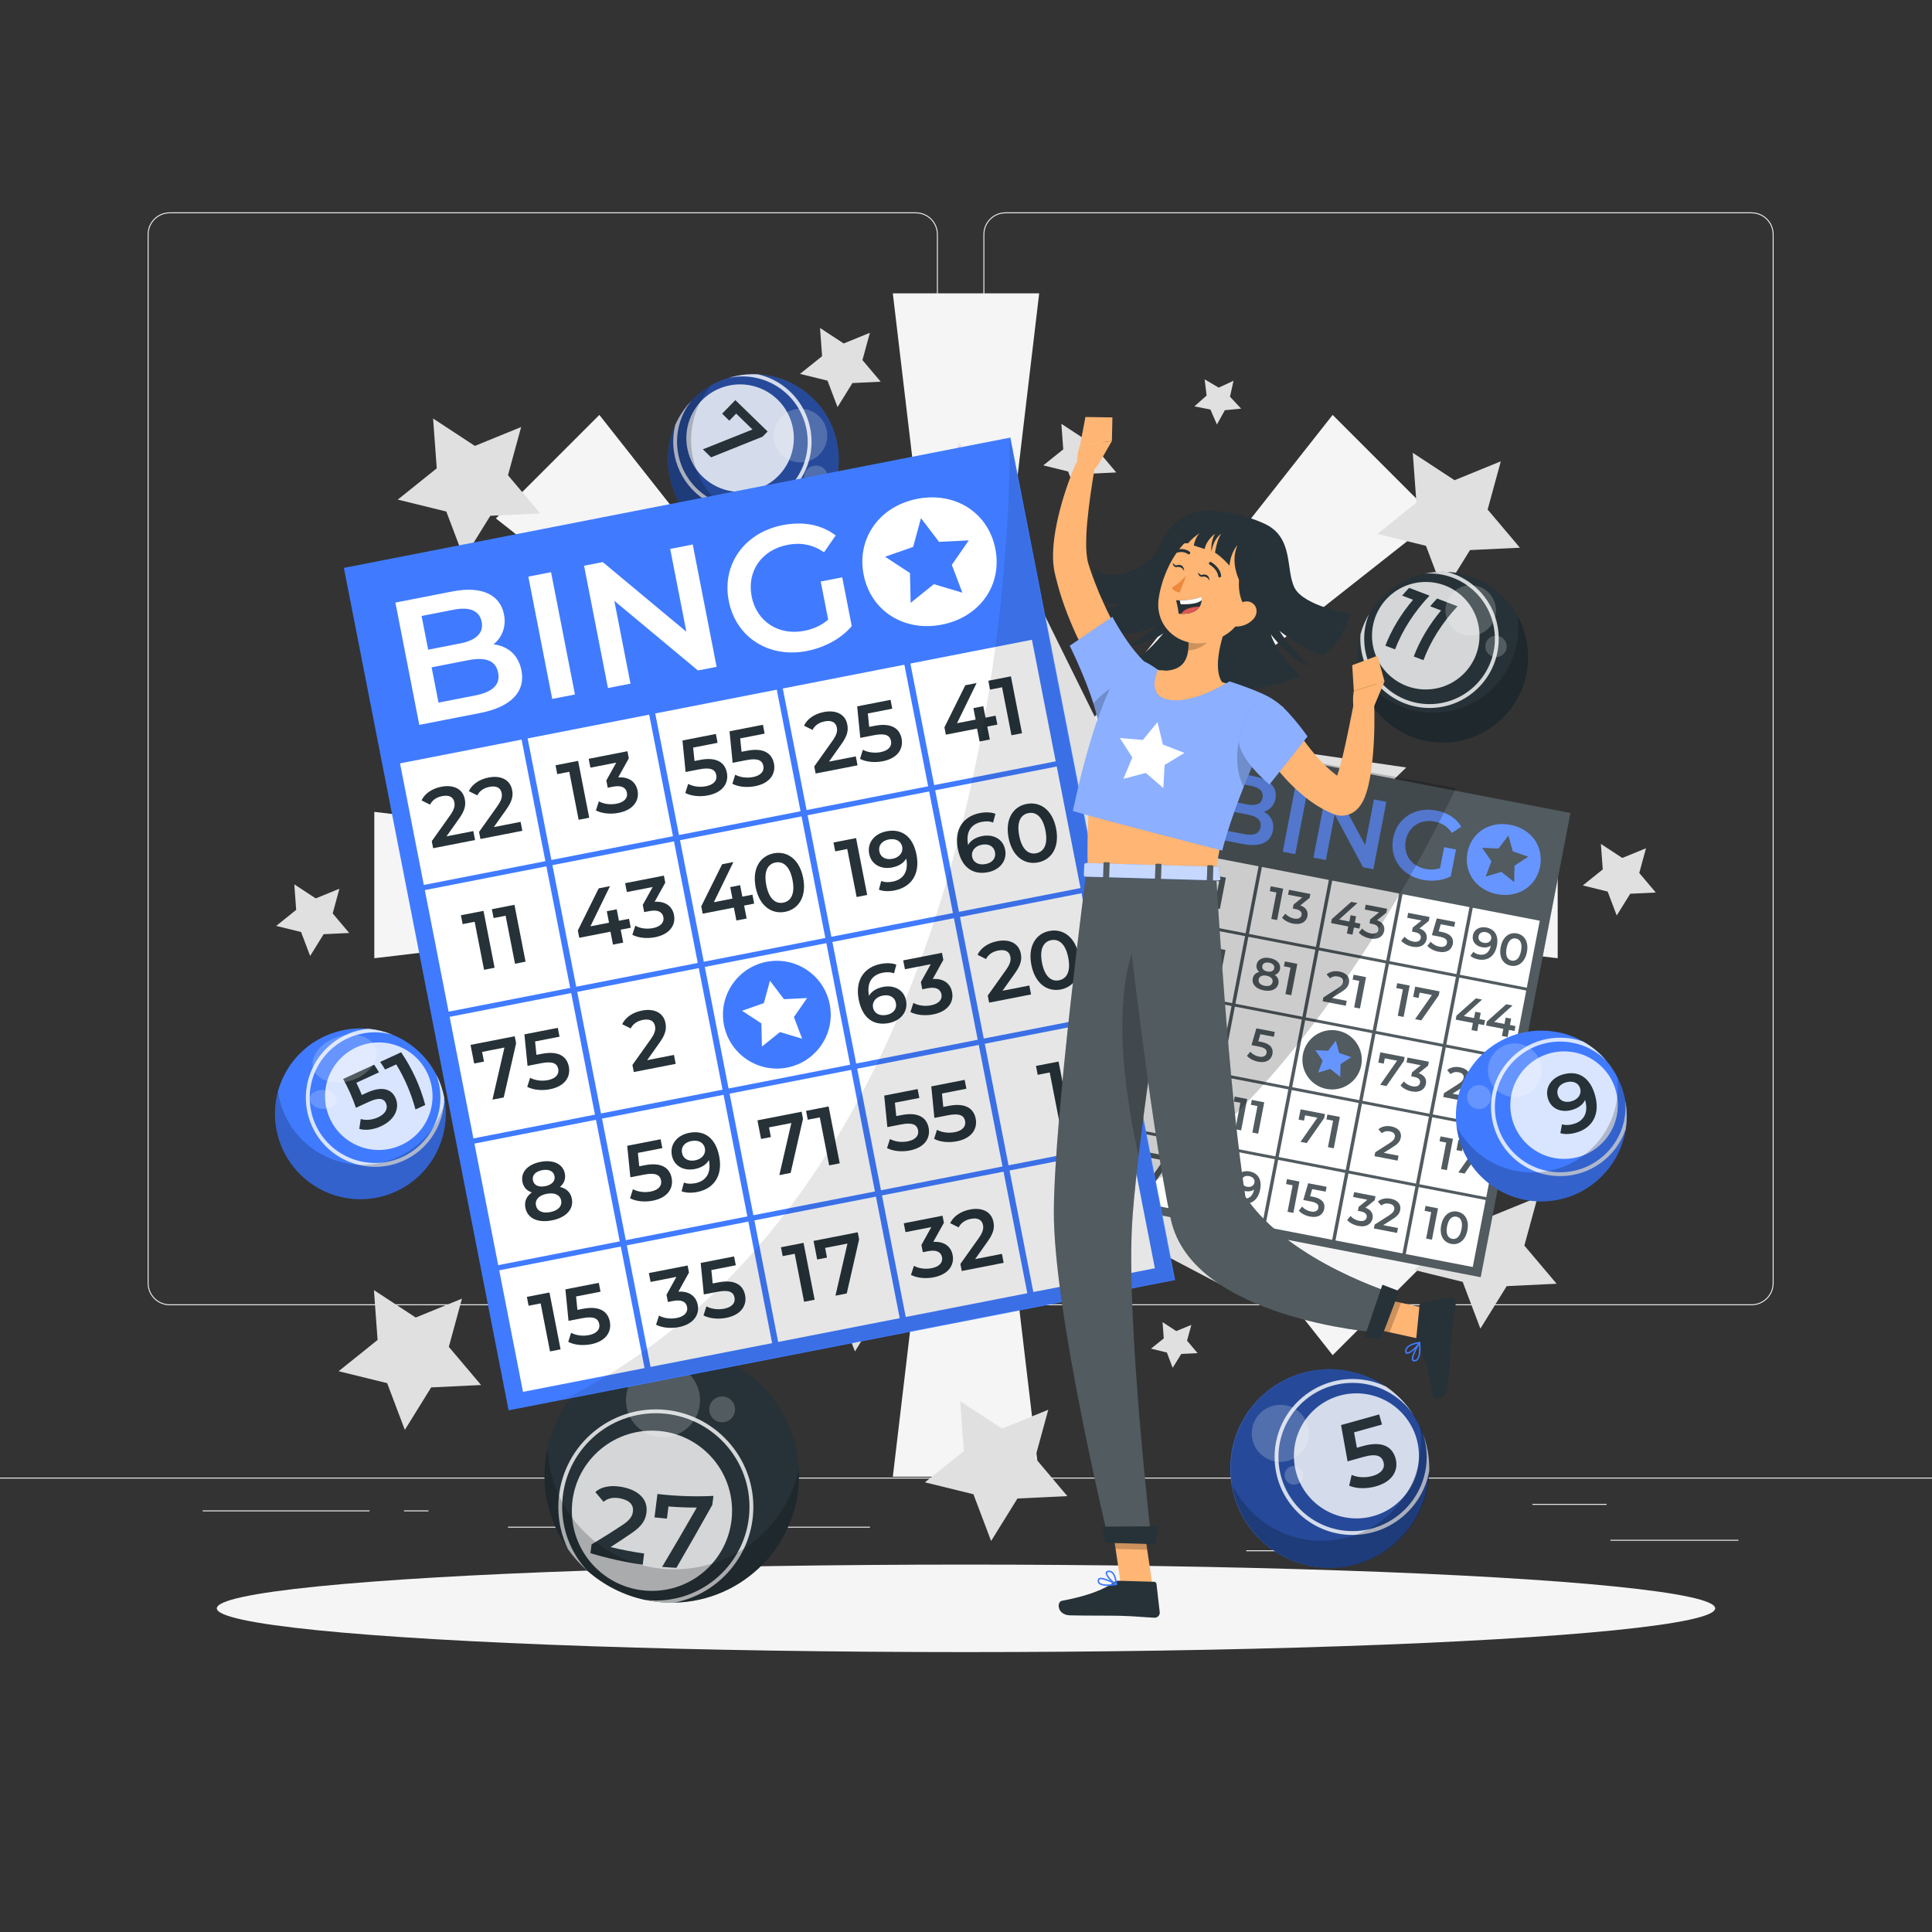 <?xml version="1.0" encoding="utf-8"?>
<!-- Generator: Adobe Illustrator 27.5.0, SVG Export Plug-In . SVG Version: 6.00 Build 0)  -->
<svg version="1.1" xmlns="http://www.w3.org/2000/svg" xmlns:xlink="http://www.w3.org/1999/xlink" x="0px" y="0px"
	 viewBox="0 0 500 500" style="enable-background:new 0 0 500 500;" xml:space="preserve">
<rect x="0" y="0" width="500" height="500" fill="#333333" stroke="none"/>
<g id="Background_Complete">
	<g>
		<rect y="382.398" style="fill:#EBEBEB;" width="500" height="0.25"/>
		<rect x="416.779" y="398.494" style="fill:#EBEBEB;" width="33.122" height="0.25"/>
		<rect x="322.527" y="401.208" style="fill:#EBEBEB;" width="8.693" height="0.25"/>
		<rect x="396.586" y="389.208" style="fill:#EBEBEB;" width="19.192" height="0.25"/>
		<rect x="52.459" y="390.888" style="fill:#EBEBEB;" width="43.193" height="0.25"/>
		<rect x="104.556" y="390.888" style="fill:#EBEBEB;" width="6.333" height="0.25"/>
		<rect x="131.471" y="395.111" style="fill:#EBEBEB;" width="93.676" height="0.25"/>
		<path style="fill:#EBEBEB;" d="M237.014,337.8H43.915c-3.147,0-5.708-2.561-5.708-5.708V60.66c0-3.147,2.561-5.708,5.708-5.708
			h193.099c3.146,0,5.707,2.561,5.707,5.708v271.432C242.721,335.239,240.16,337.8,237.014,337.8z M43.915,55.203
			c-3.01,0-5.458,2.448-5.458,5.458v271.432c0,3.01,2.448,5.458,5.458,5.458h193.099c3.009,0,5.457-2.448,5.457-5.458V60.66
			c0-3.009-2.448-5.458-5.457-5.458H43.915z"/>
		<path style="fill:#EBEBEB;" d="M453.31,337.8H260.212c-3.147,0-5.707-2.561-5.707-5.708V60.66c0-3.147,2.561-5.708,5.707-5.708
			H453.31c3.148,0,5.708,2.561,5.708,5.708v271.432C459.019,335.239,456.458,337.8,453.31,337.8z M260.212,55.203
			c-3.009,0-5.457,2.448-5.457,5.458v271.432c0,3.01,2.448,5.458,5.457,5.458H453.31c3.01,0,5.458-2.448,5.458-5.458V60.66
			c0-3.009-2.448-5.458-5.458-5.458H260.212z"/>
	</g>
	<g>
		<polygon style="fill:#F5F5F5;" points="403.13,210.111 252.691,227.936 371.672,134.164 344.887,107.379 251.115,226.359 
			268.94,75.921 231.061,75.921 248.886,226.36 155.113,107.379 128.329,134.164 247.309,227.936 96.87,210.111 96.87,247.99 
			247.309,230.165 128.329,323.937 155.113,350.722 248.885,231.742 231.061,382.18 268.94,382.18 251.115,231.742 344.887,350.722 
			371.672,323.937 252.691,230.165 403.13,247.99 		"/>
		<g>
			<polygon style="fill:#E0E0E0;" points="248.368,114.659 284.08,187.02 363.935,198.624 306.151,254.949 319.792,334.482 
				248.368,296.931 176.943,334.482 190.584,254.949 132.8,198.624 212.656,187.02 			"/>
			<polygon style="fill:#E0E0E0;" points="365.62,117.185 376.434,124.278 388.407,119.391 385.003,131.867 393.35,141.745 
				380.433,142.362 373.618,153.354 369.039,141.259 356.48,138.175 366.568,130.082 			"/>
			<polygon style="fill:#E0E0E0;" points="375.122,307.672 385.935,314.765 397.909,309.878 394.504,322.354 402.852,332.232 
				389.934,332.849 383.12,343.841 378.541,331.746 365.982,328.662 376.069,320.569 			"/>
			<polygon style="fill:#E0E0E0;" points="248.503,362.633 259.316,369.726 271.29,364.839 267.885,377.315 276.233,387.193 
				263.315,387.81 256.501,398.802 251.922,386.707 239.363,383.623 249.45,375.53 			"/>
			<polygon style="fill:#E0E0E0;" points="96.773,333.881 107.587,340.974 119.56,336.087 116.156,348.564 124.503,358.441 
				111.586,359.059 104.771,370.05 100.192,357.955 87.633,354.871 97.72,346.779 			"/>
			<polygon style="fill:#E0E0E0;" points="76.166,228.867 81.707,232.502 87.843,229.998 86.098,236.391 90.376,241.452 
				83.757,241.769 80.265,247.401 77.918,241.204 71.482,239.623 76.651,235.476 			"/>
			<polygon style="fill:#E0E0E0;" points="414.308,218.4 419.849,222.035 425.985,219.531 424.24,225.924 428.518,230.985 
				421.898,231.302 418.406,236.934 416.06,230.736 409.624,229.156 414.793,225.009 			"/>
			<polygon style="fill:#E0E0E0;" points="351.778,246.574 359.411,251.581 367.864,248.132 365.46,256.939 371.353,263.911 
				362.234,264.347 357.424,272.106 354.192,263.568 345.326,261.391 352.447,255.678 			"/>
			<polygon style="fill:#E0E0E0;" points="338.782,359.94 344.323,363.575 350.459,361.071 348.714,367.464 352.992,372.526 
				346.372,372.842 342.88,378.474 340.534,372.277 334.098,370.696 339.267,366.549 			"/>
			<polygon style="fill:#E0E0E0;" points="300.871,342.161 304.407,344.481 308.323,342.883 307.209,346.963 309.939,350.193 
				305.715,350.395 303.486,353.989 301.989,350.034 297.882,349.025 301.18,346.379 			"/>
			<polygon style="fill:#E0E0E0;" points="218.642,337.927 222.178,340.246 226.094,338.648 224.98,342.728 227.71,345.958 
				223.486,346.16 221.257,349.755 219.76,345.8 215.653,344.791 218.952,342.145 			"/>
			<polygon style="fill:#E0E0E0;" points="110.153,181.627 109.236,185.756 112.118,188.852 107.908,189.256 105.854,192.953 
				104.169,189.074 100.018,188.264 103.186,185.462 102.675,181.264 106.318,183.411 			"/>
			<polygon style="fill:#E0E0E0;" points="319.237,98.535 318.32,102.663 321.202,105.759 316.992,106.163 314.938,109.86 
				313.253,105.982 309.102,105.171 312.27,102.369 311.758,98.171 315.402,100.318 			"/>
			<polygon style="fill:#E0E0E0;" points="138.993,267.712 144.535,271.347 150.67,268.843 148.926,275.236 153.203,280.298 
				146.584,280.614 143.092,286.246 140.745,280.049 134.31,278.468 139.479,274.321 			"/>
			<polygon style="fill:#E0E0E0;" points="179.762,374.947 185.303,378.582 191.438,376.078 189.694,382.471 193.971,387.532 
				187.352,387.849 183.86,393.481 181.514,387.283 175.078,385.703 180.247,381.556 			"/>
			<polygon style="fill:#E0E0E0;" points="176.839,140.176 182.38,143.811 188.516,141.307 186.771,147.7 191.049,152.762 
				184.429,153.078 180.937,158.711 178.591,152.513 172.155,150.932 177.324,146.786 			"/>
			<polygon style="fill:#E0E0E0;" points="274.682,109.683 280.223,113.317 286.359,110.813 284.614,117.206 288.892,122.268 
				282.273,122.585 278.781,128.217 276.434,122.019 269.998,120.439 275.168,116.292 			"/>
			<polygon style="fill:#E0E0E0;" points="112.083,108.307 122.896,115.4 134.87,110.514 131.465,122.99 139.813,132.867 
				126.895,133.485 120.081,144.476 115.502,132.382 102.943,129.297 113.03,121.205 			"/>
			<polygon style="fill:#E0E0E0;" points="212.223,84.874 218.347,88.891 225.129,86.123 223.2,93.19 227.928,98.784 
				220.612,99.134 216.753,105.359 214.159,98.509 207.046,96.762 212.759,92.179 			"/>
		</g>
	</g>
</g>
<g id="Background_Simple" style="display:none;">
	<g style="display:inline;">
		<path style="fill:#407BFF;" d="M276.479,181.322C212.278,225.125,72.35,140.624,67.368,281.956
			c-3.535,100.268,143.569,162.56,194.105,76.099c30.588-52.332,23.77-46.046,78.647-65.676
			c55.613-19.893,103.462-53.215,99.429-128.612c-2.087-39.018-44.796-90.075-88.514-91.198
			C296.358,71.166,315.7,154.563,276.479,181.322z"/>
		<path style="opacity:0.9;fill:#FFFFFF;" d="M276.479,181.322C212.278,225.125,72.35,140.624,67.368,281.956
			c-3.535,100.268,143.569,162.56,194.105,76.099c30.588-52.332,23.77-46.046,78.647-65.676
			c55.613-19.893,103.462-53.215,99.429-128.612c-2.087-39.018-44.796-90.075-88.514-91.198
			C296.358,71.166,315.7,154.563,276.479,181.322z"/>
	</g>
</g>
<g id="Shadow_1_">
	<ellipse id="_x3C_Path_x3E__359_" style="fill:#F5F5F5;" cx="250" cy="416.238" rx="193.889" ry="11.323"/>
</g>
<g id="Bingo_2">
	<g>
		
			<rect x="298.89" y="200.011" transform="matrix(0.982 0.19 -0.19 0.982 55.899 -61.18)" style="fill:#263238;" width="96.774" height="122.326"/>
		<g>
			
				<rect x="335.92" y="265.446" transform="matrix(0.982 0.19 -0.19 0.982 58.34 -60.462)" style="fill:#FFFFFF;" width="17.65" height="17.65"/>
			<path style="fill:#263238;" d="M352.288,275.729c-0.805,4.166-4.836,6.89-9.002,6.085c-4.166-0.805-6.89-4.836-6.085-9.002
				c0.806-4.166,4.836-6.89,9.002-6.085C350.369,267.533,353.094,271.563,352.288,275.729z"/>
			
				<rect x="306.528" y="222.275" transform="matrix(0.982 0.19 -0.19 0.982 49.608 -55.666)" style="fill:#FFFFFF;" width="17.65" height="17.65"/>
			<g>
				<path style="fill:#263238;" d="M317.27,227.129l-1.57,8.117l-1.507-0.291l1.325-6.853l-1.716-0.332l0.245-1.265L317.27,227.129z
					"/>
			</g>
			
				<rect x="324.718" y="225.792" transform="matrix(0.982 0.19 -0.19 0.982 50.607 -59.055)" style="fill:#FFFFFF;" width="17.65" height="17.65"/>
			<g>
				<path style="fill:#263238;" d="M332.087,229.994l-1.569,8.117l-1.508-0.291l1.325-6.852l-1.716-0.332l0.245-1.265
					L332.087,229.994z"/>
				<path style="fill:#263238;" d="M338.361,237.102c-0.265,1.368-1.525,2.352-3.705,1.93c-1.148-0.222-2.228-0.791-2.868-1.529
					l0.875-1.045c0.485,0.6,1.307,1.082,2.223,1.26c1.078,0.208,1.808-0.145,1.954-0.897c0.141-0.731-0.301-1.309-1.53-1.547
					l-0.742-0.143l0.2-1.033l2.267-1.833l-3.687-0.714l0.244-1.265l5.531,1.07l-0.195,1.009l-2.424,1.96
					C337.997,234.817,338.597,235.884,338.361,237.102z"/>
			</g>
			
				<rect x="342.907" y="229.309" transform="matrix(0.982 0.19 -0.19 0.982 51.607 -62.446)" style="fill:#FFFFFF;" width="17.65" height="17.65"/>
			<g>
				<path style="fill:#263238;" d="M351.824,240.318l-1.438-0.277l-0.356,1.844l-1.461-0.283l0.356-1.844l-4.453-0.86l0.202-1.044
					l5.012-4.456l1.611,0.311l-4.735,4.27l2.656,0.514l0.316-1.635l1.415,0.273l-0.316,1.635l1.438,0.277L351.824,240.318z"/>
				<path style="fill:#263238;" d="M358.221,240.941c-0.265,1.368-1.525,2.352-3.706,1.93c-1.147-0.222-2.228-0.791-2.868-1.528
					l0.876-1.046c0.486,0.6,1.306,1.082,2.222,1.26c1.078,0.208,1.809-0.143,1.954-0.896c0.141-0.732-0.3-1.31-1.529-1.547
					l-0.742-0.144l0.199-1.032l2.267-1.834l-3.688-0.713l0.245-1.265l5.531,1.069l-0.195,1.009l-2.424,1.96
					C357.856,238.657,358.456,239.724,358.221,240.941z"/>
			</g>
			
				<rect x="361.097" y="232.827" transform="matrix(0.982 0.19 -0.19 0.982 52.606 -65.835)" style="fill:#FFFFFF;" width="17.65" height="17.65"/>
			<g>
				<path style="fill:#263238;" d="M369.206,243.065c-0.265,1.369-1.525,2.352-3.706,1.93c-1.148-0.222-2.228-0.791-2.868-1.528
					l0.876-1.046c0.486,0.6,1.306,1.083,2.222,1.26c1.079,0.208,1.809-0.144,1.954-0.896c0.142-0.731-0.3-1.31-1.529-1.547
					l-0.742-0.144l0.2-1.032l2.267-1.834l-3.688-0.713l0.245-1.265l5.531,1.069l-0.195,1.009l-2.424,1.961
					C368.841,240.782,369.441,241.849,369.206,243.065z"/>
				<path style="fill:#263238;" d="M375.987,244.317c-0.276,1.426-1.537,2.409-3.716,1.987c-1.148-0.222-2.24-0.794-2.868-1.529
					l0.864-1.048c0.497,0.602,1.318,1.085,2.234,1.262c1.079,0.209,1.808-0.144,1.956-0.908c0.15-0.777-0.254-1.36-1.936-1.686
					l-1.96-0.379l1.272-4.337l4.766,0.922l-0.244,1.265l-3.49-0.675l-0.537,1.844l0.777,0.15
					C375.504,241.649,376.265,242.879,375.987,244.317z"/>
			</g>
			
				<rect x="379.287" y="236.344" transform="matrix(0.982 0.19 -0.19 0.982 53.602 -69.223)" style="fill:#FFFFFF;" width="17.65" height="17.65"/>
			<g>
				<path style="fill:#263238;" d="M387.389,244.753c-0.538,2.783-2.458,4-4.812,3.545c-0.811-0.157-1.555-0.48-2.033-0.935
					l0.776-1.028c0.385,0.375,0.898,0.582,1.466,0.692c1.531,0.296,2.677-0.47,3.034-2.313l0.002-0.01
					c-0.597,0.474-1.428,0.602-2.332,0.427c-1.6-0.31-2.606-1.515-2.313-3.033c0.312-1.612,1.819-2.38,3.478-2.059
					C386.87,240.467,387.893,242.145,387.389,244.753z M385.924,242.931c0.148-0.765-0.338-1.485-1.416-1.693
					c-0.939-0.182-1.692,0.226-1.855,1.072c-0.164,0.847,0.371,1.503,1.356,1.694C384.983,244.191,385.77,243.731,385.924,242.931z"
					/>
				<path style="fill:#263238;" d="M388.379,245.09c0.516-2.667,2.269-3.893,4.193-3.52c1.937,0.375,3.106,2.165,2.59,4.832
					c-0.516,2.667-2.268,3.892-4.205,3.517C389.034,249.546,387.864,247.757,388.379,245.09z M393.644,246.107
					c0.379-1.96-0.211-3.012-1.325-3.228c-1.102-0.213-2.042,0.544-2.42,2.504c-0.379,1.959,0.212,3.011,1.313,3.224
					C392.325,248.823,393.265,248.066,393.644,246.107z"/>
			</g>
			
				<rect x="303.034" y="240.343" transform="matrix(0.982 0.19 -0.19 0.982 52.975 -54.673)" style="fill:#FFFFFF;" width="17.65" height="17.65"/>
			<g>
				<path style="fill:#263238;" d="M312.4,250.765c-0.275,1.426-1.537,2.41-3.716,1.988c-1.148-0.222-2.24-0.795-2.868-1.53
					l0.864-1.046c0.497,0.6,1.318,1.084,2.234,1.262c1.079,0.208,1.808-0.145,1.956-0.91c0.15-0.775-0.254-1.359-1.935-1.685
					l-1.96-0.379l1.272-4.337l4.766,0.921l-0.245,1.265l-3.49-0.675l-0.537,1.845l0.777,0.149
					C311.918,248.098,312.678,249.326,312.4,250.765z"/>
				<path style="fill:#263238;" d="M317.161,245.852l-1.569,8.117l-1.508-0.292l1.325-6.853l-1.716-0.332l0.244-1.265
					L317.161,245.852z"/>
			</g>
			
				<rect x="321.224" y="243.861" transform="matrix(0.982 0.19 -0.19 0.982 53.973 -58.063)" style="fill:#FFFFFF;" width="17.65" height="17.65"/>
			<g>
				<path style="fill:#263238;" d="M330.849,254.5c-0.291,1.507-1.783,2.194-3.801,1.804c-2.018-0.39-3.123-1.579-2.832-3.086
					c0.173-0.893,0.765-1.463,1.673-1.685c-0.58-0.484-0.827-1.134-0.679-1.899c0.269-1.393,1.655-2.026,3.452-1.68
					c1.809,0.351,2.87,1.458,2.601,2.85c-0.148,0.766-0.631,1.273-1.361,1.506C330.674,252.855,331.022,253.607,330.849,254.5z
					 M329.338,254.161c0.155-0.801-0.444-1.434-1.558-1.649c-1.113-0.215-1.882,0.153-2.037,0.954
					c-0.159,0.822,0.419,1.439,1.532,1.654C328.39,255.336,329.18,254.983,329.338,254.161z M326.681,249.989
					c-0.134,0.696,0.36,1.248,1.311,1.432c0.962,0.187,1.639-0.139,1.774-0.835c0.141-0.73-0.404-1.269-1.332-1.448
					C327.506,248.959,326.822,249.259,326.681,249.989z"/>
				<path style="fill:#263238;" d="M335.745,249.444l-1.569,8.117l-1.508-0.291l1.325-6.853l-1.716-0.332l0.244-1.265
					L335.745,249.444z"/>
			</g>
			
				<rect x="339.414" y="247.378" transform="matrix(0.982 0.19 -0.19 0.982 54.974 -61.454)" style="fill:#FFFFFF;" width="17.65" height="17.65"/>
			<g>
				<path style="fill:#263238;" d="M348.533,259.015l-0.247,1.275l-5.983-1.156l0.195-1.009l3.815-2.439
					c0.935-0.601,1.165-1.051,1.253-1.502c0.144-0.742-0.284-1.27-1.281-1.463c-0.789-0.152-1.501-0.014-2.065,0.479l-0.898-1.015
					c0.79-0.725,2.012-1.008,3.345-0.75c1.763,0.341,2.726,1.454,2.448,2.892c-0.152,0.789-0.512,1.465-1.841,2.303l-2.567,1.645
					L348.533,259.015z"/>
				<path style="fill:#263238;" d="M353.529,252.884l-1.57,8.117l-1.507-0.292l1.325-6.853l-1.716-0.332l0.245-1.265
					L353.529,252.884z"/>
			</g>
			
				<rect x="357.603" y="250.895" transform="matrix(0.982 0.19 -0.19 0.982 55.97 -64.841)" style="fill:#FFFFFF;" width="17.65" height="17.65"/>
			<g>
				<path style="fill:#263238;" d="M364.822,255.067l-1.57,8.117l-1.507-0.292l1.325-6.853l-1.716-0.332l0.245-1.265
					L364.822,255.067z"/>
				<path style="fill:#263238;" d="M372.555,256.563l-0.195,1.01l-4.529,6.497l-1.612-0.311l4.373-6.251l-3.189-0.616l-0.267,1.379
					l-1.403-0.272l0.514-2.655L372.555,256.563z"/>
			</g>
			
				<rect x="375.793" y="254.412" transform="matrix(0.982 0.19 -0.19 0.982 56.969 -68.231)" style="fill:#FFFFFF;" width="17.65" height="17.65"/>
			<g>
				<path style="fill:#263238;" d="M384.089,265.301l-1.438-0.278l-0.357,1.844l-1.461-0.282l0.356-1.844l-4.453-0.861l0.202-1.043
					l5.012-4.457l1.611,0.311l-4.735,4.27l2.656,0.514l0.316-1.635l1.415,0.273l-0.316,1.635l1.438,0.278L384.089,265.301z"/>
				<path style="fill:#263238;" d="M391.96,266.822l-1.438-0.277l-0.357,1.844l-1.461-0.283l0.356-1.844l-4.453-0.86l0.202-1.043
					l5.012-4.457l1.612,0.311l-4.735,4.27l2.655,0.513l0.316-1.635l1.415,0.274l-0.316,1.635l1.438,0.277L391.96,266.822z"/>
			</g>
			
				<rect x="299.541" y="258.412" transform="matrix(0.982 0.19 -0.19 0.982 56.342 -53.682)" style="fill:#FFFFFF;" width="17.65" height="17.65"/>
			<g>
				<path style="fill:#263238;" d="M307.989,268.824c-0.292,1.508-1.784,2.193-3.801,1.804c-2.018-0.391-3.123-1.579-2.832-3.087
					c0.172-0.893,0.764-1.463,1.673-1.685c-0.58-0.484-0.828-1.134-0.68-1.899c0.269-1.392,1.655-2.026,3.453-1.679
					c1.809,0.35,2.87,1.457,2.6,2.849c-0.147,0.766-0.631,1.274-1.361,1.505C307.814,267.18,308.161,267.932,307.989,268.824z
					 M306.478,268.484c0.154-0.801-0.444-1.434-1.558-1.648c-1.113-0.216-1.882,0.152-2.037,0.953
					c-0.159,0.823,0.419,1.439,1.533,1.655C305.529,269.659,306.319,269.308,306.478,268.484z M303.82,264.314
					c-0.134,0.696,0.36,1.249,1.311,1.433c0.962,0.186,1.639-0.141,1.773-0.837c0.141-0.73-0.404-1.268-1.332-1.447
					C304.646,263.282,303.962,263.583,303.82,264.314z"/>
				<path style="fill:#263238;" d="M314.894,269.991c-0.276,1.426-1.537,2.409-3.716,1.988c-1.148-0.223-2.241-0.794-2.868-1.529
					l0.864-1.048c0.498,0.602,1.318,1.085,2.234,1.262c1.079,0.209,1.808-0.143,1.956-0.909c0.15-0.776-0.254-1.36-1.936-1.686
					l-1.96-0.379l1.272-4.337l4.766,0.922l-0.245,1.265l-3.49-0.675l-0.537,1.844l0.777,0.15
					C314.411,267.323,315.172,268.554,314.894,269.991z"/>
			</g>
			
				<rect x="317.73" y="261.929" transform="matrix(0.982 0.19 -0.19 0.982 57.34 -57.071)" style="fill:#FFFFFF;" width="17.65" height="17.65"/>
			<g>
				<path style="fill:#263238;" d="M329.305,272.777c-0.276,1.426-1.537,2.41-3.717,1.988c-1.148-0.222-2.24-0.794-2.868-1.529
					l0.864-1.047c0.497,0.601,1.318,1.084,2.234,1.262c1.079,0.208,1.808-0.144,1.956-0.91c0.15-0.776-0.254-1.359-1.936-1.685
					l-1.96-0.379l1.272-4.338l4.766,0.922l-0.245,1.265l-3.49-0.675l-0.537,1.844l0.777,0.15
					C328.822,270.11,329.582,271.34,329.305,272.777z"/>
			</g>
			
				<rect x="354.11" y="268.963" transform="matrix(0.982 0.19 -0.19 0.982 59.337 -63.849)" style="fill:#FFFFFF;" width="17.65" height="17.65"/>
			<g>
				<path style="fill:#263238;" d="M363.526,273.56l-0.195,1.01l-4.528,6.497l-1.612-0.312l4.373-6.251l-3.188-0.616l-0.267,1.38
					l-1.403-0.271l0.514-2.656L363.526,273.56z"/>
				<path style="fill:#263238;" d="M369.023,280.518c-0.265,1.368-1.525,2.352-3.705,1.931c-1.148-0.222-2.229-0.792-2.868-1.529
					l0.875-1.045c0.486,0.599,1.307,1.082,2.223,1.259c1.079,0.209,1.808-0.143,1.954-0.897c0.141-0.73-0.301-1.309-1.53-1.546
					l-0.742-0.144l0.2-1.032l2.268-1.835l-3.688-0.713l0.245-1.265l5.531,1.069l-0.195,1.01l-2.424,1.961
					C368.659,278.234,369.258,279.3,369.023,280.518z"/>
			</g>
			
				<rect x="372.299" y="272.481" transform="matrix(0.982 0.19 -0.19 0.982 60.336 -67.239)" style="fill:#FFFFFF;" width="17.65" height="17.65"/>
			<g>
				<path style="fill:#263238;" d="M379.743,283.794l-0.247,1.275l-5.983-1.157l0.195-1.009l3.815-2.438
					c0.935-0.6,1.166-1.049,1.253-1.502c0.143-0.742-0.284-1.27-1.281-1.462c-0.789-0.152-1.501-0.014-2.065,0.478l-0.898-1.016
					c0.79-0.726,2.011-1.007,3.344-0.749c1.763,0.341,2.726,1.454,2.448,2.892c-0.152,0.789-0.512,1.465-1.841,2.303l-2.567,1.645
					L379.743,283.794z"/>
				<path style="fill:#263238;" d="M381.114,281.172c0.516-2.666,2.268-3.893,4.193-3.521c1.937,0.375,3.106,2.166,2.59,4.832
					c-0.516,2.668-2.268,3.893-4.205,3.518C381.768,285.629,380.598,283.84,381.114,281.172z M386.378,282.19
					c0.379-1.96-0.211-3.012-1.325-3.228c-1.102-0.213-2.042,0.544-2.421,2.504c-0.379,1.96,0.211,3.012,1.313,3.225
					C385.059,284.906,386,284.149,386.378,282.19z"/>
			</g>
			
				<rect x="296.047" y="276.48" transform="matrix(0.982 0.19 -0.19 0.982 59.708 -52.69)" style="fill:#FFFFFF;" width="17.65" height="17.65"/>
			<g>
				<path style="fill:#263238;" d="M307.879,287.548c-0.292,1.507-1.783,2.193-3.801,1.803c-2.018-0.39-3.123-1.578-2.832-3.085
					c0.173-0.893,0.764-1.464,1.673-1.685c-0.58-0.485-0.827-1.135-0.679-1.899c0.269-1.393,1.655-2.026,3.452-1.679
					c1.809,0.35,2.87,1.457,2.601,2.85c-0.148,0.765-0.631,1.272-1.361,1.504C307.705,285.902,308.052,286.655,307.879,287.548z
					 M306.37,287.208c0.155-0.801-0.445-1.435-1.558-1.649c-1.113-0.215-1.882,0.153-2.037,0.954
					c-0.159,0.822,0.419,1.44,1.533,1.655C305.42,288.383,306.21,288.03,306.37,287.208z M303.711,283.036
					c-0.134,0.696,0.36,1.249,1.311,1.433c0.962,0.186,1.639-0.14,1.773-0.836c0.142-0.73-0.404-1.269-1.332-1.448
					C304.537,282.005,303.853,282.306,303.711,283.036z"/>
			</g>
			
				<rect x="314.236" y="279.997" transform="matrix(0.982 0.19 -0.19 0.982 60.709 -56.081)" style="fill:#FFFFFF;" width="17.65" height="17.65"/>
			<g>
				<path style="fill:#263238;" d="M322.771,284.424l-1.569,8.117l-1.508-0.292l1.325-6.852l-1.716-0.331l0.245-1.265
					L322.771,284.424z"/>
				<path style="fill:#263238;" d="M327.186,285.277l-1.569,8.117l-1.507-0.291l1.325-6.852l-1.716-0.332l0.245-1.265
					L327.186,285.277z"/>
			</g>
			
				<rect x="332.426" y="283.515" transform="matrix(0.982 0.19 -0.19 0.982 61.707 -59.47)" style="fill:#FFFFFF;" width="17.65" height="17.65"/>
			<g>
				<path style="fill:#263238;" d="M342.903,288.316l-0.195,1.01l-4.528,6.498l-1.612-0.311l4.372-6.252l-3.189-0.616l-0.267,1.38
					l-1.403-0.272l0.514-2.656L342.903,288.316z"/>
				<path style="fill:#263238;" d="M346.75,289.06l-1.569,8.117l-1.507-0.291l1.325-6.852l-1.716-0.332l0.245-1.265L346.75,289.06z"
					/>
			</g>
			
				<rect x="350.616" y="287.032" transform="matrix(0.982 0.19 -0.19 0.982 62.704 -62.858)" style="fill:#FFFFFF;" width="17.65" height="17.65"/>
			<g>
				<path style="fill:#263238;" d="M361.943,299.097l-0.247,1.274l-5.983-1.157l0.195-1.008l3.815-2.438
					c0.935-0.602,1.166-1.051,1.253-1.502c0.143-0.742-0.284-1.271-1.281-1.463c-0.789-0.152-1.501-0.014-2.065,0.478l-0.898-1.016
					c0.79-0.727,2.011-1.007,3.344-0.749c1.763,0.341,2.726,1.454,2.448,2.891c-0.153,0.789-0.512,1.466-1.841,2.304l-2.567,1.645
					L361.943,299.097z"/>
			</g>
			
				<rect x="368.806" y="290.549" transform="matrix(0.982 0.19 -0.19 0.982 63.703 -66.247)" style="fill:#FFFFFF;" width="17.65" height="17.65"/>
			<g>
				<path style="fill:#263238;" d="M376.023,294.721l-1.569,8.117l-1.507-0.291l1.325-6.853l-1.716-0.332l0.245-1.265
					L376.023,294.721z"/>
				<path style="fill:#263238;" d="M383.756,296.216l-0.195,1.01l-4.528,6.498l-1.612-0.311l4.373-6.251l-3.189-0.617l-0.267,1.38
					l-1.403-0.271l0.514-2.656L383.756,296.216z"/>
			</g>
			
				<rect x="292.553" y="294.549" transform="matrix(0.982 0.19 -0.19 0.982 63.075 -51.698)" style="fill:#FFFFFF;" width="17.65" height="17.65"/>
			<g>
				<path style="fill:#263238;" d="M303.03,299.351l-0.195,1.01l-4.528,6.497l-1.612-0.311l4.373-6.252l-3.189-0.616l-0.267,1.38
					l-1.403-0.271l0.514-2.655L303.03,299.351z"/>
				<path style="fill:#263238;" d="M306.877,300.095l-1.569,8.117l-1.507-0.292l1.325-6.852l-1.716-0.332l0.245-1.265
					L306.877,300.095z"/>
			</g>
			
				<rect x="310.743" y="298.066" transform="matrix(0.982 0.19 -0.19 0.982 64.075 -55.089)" style="fill:#FFFFFF;" width="17.65" height="17.65"/>
			<g>
				<path style="fill:#263238;" d="M318.544,308.244c-0.264,1.368-1.525,2.353-3.706,1.931c-1.147-0.222-2.228-0.792-2.868-1.529
					l0.876-1.045c0.485,0.599,1.306,1.082,2.222,1.259c1.078,0.208,1.808-0.144,1.954-0.897c0.141-0.73-0.301-1.309-1.529-1.546
					l-0.742-0.144l0.199-1.033l2.267-1.834l-3.688-0.713l0.245-1.265l5.531,1.069l-0.195,1.01l-2.424,1.96
					C318.18,305.961,318.78,307.026,318.544,308.244z"/>
				<path style="fill:#263238;" d="M326.119,307.881c-0.538,2.784-2.458,4-4.811,3.545c-0.812-0.157-1.555-0.48-2.033-0.935
					l0.776-1.028c0.385,0.374,0.897,0.582,1.466,0.691c1.531,0.296,2.677-0.468,3.034-2.313l0.002-0.011
					c-0.597,0.475-1.428,0.603-2.332,0.428c-1.601-0.31-2.606-1.516-2.313-3.034c0.311-1.611,1.819-2.379,3.478-2.059
					C325.6,303.595,326.623,305.272,326.119,307.881z M324.655,306.058c0.148-0.765-0.338-1.484-1.417-1.693
					c-0.939-0.182-1.691,0.227-1.855,1.072c-0.164,0.848,0.371,1.504,1.356,1.694C323.713,307.319,324.5,306.858,324.655,306.058z"
					/>
			</g>
			
				<rect x="328.932" y="301.583" transform="matrix(0.982 0.19 -0.19 0.982 65.072 -58.476)" style="fill:#FFFFFF;" width="17.65" height="17.65"/>
			<g>
				<path style="fill:#263238;" d="M336.29,305.782l-1.57,8.117l-1.507-0.292l1.325-6.852l-1.716-0.332l0.245-1.265L336.29,305.782z
					"/>
				<path style="fill:#263238;" d="M342.715,312.858c-0.276,1.426-1.537,2.41-3.717,1.988c-1.147-0.222-2.24-0.795-2.868-1.53
					l0.864-1.047c0.498,0.602,1.318,1.084,2.234,1.261c1.078,0.209,1.808-0.144,1.956-0.908c0.15-0.776-0.254-1.359-1.936-1.685
					l-1.96-0.379l1.272-4.338l4.766,0.922l-0.245,1.265l-3.49-0.675l-0.537,1.844l0.777,0.15
					C342.232,310.19,342.993,311.42,342.715,312.858z"/>
			</g>
			
				<rect x="347.122" y="305.1" transform="matrix(0.982 0.19 -0.19 0.982 66.071 -61.866)" style="fill:#FFFFFF;" width="17.65" height="17.65"/>
			<g>
				<path style="fill:#263238;" d="M355.214,315.335c-0.265,1.368-1.525,2.353-3.706,1.931c-1.148-0.222-2.229-0.792-2.868-1.53
					l0.876-1.044c0.485,0.599,1.307,1.081,2.222,1.259c1.079,0.208,1.809-0.145,1.954-0.897c0.142-0.73-0.301-1.308-1.529-1.546
					l-0.742-0.143l0.2-1.033l2.267-1.834l-3.688-0.713l0.245-1.265l5.531,1.07l-0.195,1.01l-2.424,1.959
					C354.85,313.051,355.449,314.117,355.214,315.335z"/>
				<path style="fill:#263238;" d="M361.794,317.81l-0.247,1.275l-5.983-1.156l0.195-1.009l3.816-2.439
					c0.934-0.602,1.165-1.05,1.252-1.501c0.144-0.742-0.284-1.271-1.281-1.464c-0.789-0.152-1.501-0.014-2.065,0.479l-0.898-1.017
					c0.79-0.726,2.011-1.007,3.344-0.749c1.763,0.341,2.726,1.454,2.448,2.892c-0.153,0.789-0.512,1.465-1.84,2.303l-2.567,1.645
					L361.794,317.81z"/>
			</g>
			
				<rect x="365.312" y="308.617" transform="matrix(0.982 0.19 -0.19 0.982 67.069 -65.255)" style="fill:#FFFFFF;" width="17.65" height="17.65"/>
			<g>
				<path style="fill:#263238;" d="M372.153,312.717l-1.569,8.117l-1.507-0.292l1.325-6.852l-1.716-0.332l0.244-1.265
					L372.153,312.717z"/>
				<path style="fill:#263238;" d="M372.979,317.087c0.516-2.668,2.269-3.893,4.193-3.521c1.936,0.374,3.106,2.165,2.59,4.832
					c-0.516,2.667-2.269,3.892-4.205,3.518C373.633,321.544,372.463,319.753,372.979,317.087z M378.244,318.104
					c0.379-1.96-0.212-3.013-1.325-3.227c-1.102-0.213-2.042,0.543-2.421,2.503c-0.379,1.96,0.212,3.012,1.314,3.225
					C376.924,320.819,377.864,320.065,378.244,318.104z"/>
			</g>
			<polygon style="fill:#407BFF;" points="345.702,269.319 346.574,272.5 349.689,273.585 346.933,275.397 346.863,278.695 
				344.288,276.634 341.13,277.586 342.295,274.5 340.413,271.791 343.707,271.945 			"/>
		</g>
		<g>
			<path style="fill:#407BFF;" d="M390.908,213.468c-5.408-1.046-10.132,1.996-11.129,7.154c-0.997,5.158,2.252,9.742,7.66,10.787
				c5.407,1.046,10.127-1.971,11.129-7.154C399.569,219.072,396.315,214.514,390.908,213.468z"/>
			<polygon style="fill:#263238;" points="390.375,216.221 391.497,220.315 395.506,221.712 391.959,224.044 391.869,228.288 
				388.555,225.635 384.491,226.861 385.99,222.89 383.567,219.403 387.808,219.601 			"/>
			<path style="fill:#407BFF;" d="M329.423,215.022c-0.578,2.99-3.258,4.282-7.743,3.414l-8.672-1.677l3.373-17.443l8.173,1.581
				c4.186,0.809,6.087,3.012,5.552,5.779c-0.347,1.794-1.5,2.941-2.985,3.404C328.875,211.038,329.861,212.754,329.423,215.022z
				 M319.129,202.484l-0.93,4.81l4.585,0.886c2.243,0.434,3.668-0.118,3.976-1.713c0.313-1.62-0.804-2.663-3.046-3.097
				L319.129,202.484z M326.221,214.066c0.337-1.744-0.834-2.772-3.276-3.245l-5.233-1.012l-0.973,5.034l5.233,1.012
				C324.414,216.328,325.884,215.811,326.221,214.066z"/>
			<path style="fill:#407BFF;" d="M335.343,202.982l3.24,0.626l-3.373,17.443l-3.24-0.626L335.343,202.982z"/>
			<path style="fill:#407BFF;" d="M358.791,207.516l-3.373,17.443l-2.666-0.516l-7.335-13.671l-2.284,11.812l-3.215-0.622
				l3.373-17.443l2.666,0.516l7.335,13.672l2.284-11.812L358.791,207.516z"/>
			<path style="fill:#407BFF;" d="M373.738,219.248l3.065,0.593l-1.344,6.952c-2.103,1.118-4.79,1.374-7.257,0.897
				c-5.408-1.046-8.667-5.579-7.66-10.787c1.007-5.208,5.722-8.2,11.179-7.145c2.916,0.564,5.17,2.008,6.453,4.195l-2.429,1.599
				c-1.106-1.636-2.555-2.562-4.424-2.924c-3.713-0.718-6.816,1.293-7.515,4.906c-0.684,3.538,1.431,6.636,5.119,7.349
				c1.246,0.241,2.515,0.228,3.762-0.203L373.738,219.248z"/>
		</g>
		
			<rect x="298.89" y="200.011" transform="matrix(0.982 0.19 -0.19 0.982 55.899 -61.18)" style="opacity:0.2;fill:#FFFFFF;" width="96.774" height="122.326"/>
		<path style="opacity:0.2;" d="M376.787,203.942c0,0-37.484,82.585-88.629,108.097l23.223-120.102L376.787,203.942z"/>
	</g>
</g>
<g id="Balls">
	<g>
		<g>
			<path style="fill:#407BFF;" d="M420.98,288.82c0,1.19-0.09,2.35-0.27,3.48c-1.67,10.55-10.81,18.62-21.83,18.62
				c-12.2,0-22.09-9.9-22.09-22.1c0-12.21,9.89-22.1,22.09-22.1c3.97,0,7.69,1.04,10.91,2.88c2.26,1.28,4.27,2.95,5.94,4.92
				c2.44,2.87,4.16,6.37,4.87,10.22c0,0.01,0,0.02,0,0.02C420.85,286.08,420.98,287.43,420.98,288.82z"/>
			<g style="opacity:0.8;">
				<path style="fill:#FFFFFF;" d="M420.6,284.76c0.06,0.57,0.09,1.13,0.09,1.71c0,9.33-7.59,16.91-16.91,16.91
					c-9.32,0-16.91-7.58-16.91-16.91c0-9.32,7.59-16.91,16.91-16.91c4.66,0,8.89,1.9,11.95,4.96c-1.67-1.97-3.68-3.64-5.94-4.92
					c-1.88-0.67-3.9-1.04-6.01-1.04c-9.88,0-17.91,8.04-17.91,17.91c0,9.88,8.03,17.91,17.91,17.91c7.83,0,14.51-5.06,16.93-12.08
					c0.18-1.13,0.27-2.29,0.27-3.48C420.98,287.43,420.85,286.08,420.6,284.76z"/>
			</g>
			<circle style="opacity:0.8;fill:#FFFFFF;" cx="404.78" cy="286.007" r="13.91"/>
			<g>
				<path style="fill:#263238;" d="M412.807,283.479c1.383,4.952-0.745,8.482-4.934,9.652c-1.444,0.403-2.914,0.48-4.057,0.132
					l0.426-2.298c0.928,0.296,1.929,0.217,2.94-0.065c2.724-0.761,3.964-2.931,3.047-6.212l-0.005-0.021
					c-0.584,1.253-1.829,2.135-3.438,2.584c-2.848,0.795-5.456-0.345-6.211-3.048c-0.801-2.868,1.023-5.335,3.974-6.158
					C408.49,276.945,411.51,278.837,412.807,283.479z M408.953,281.709c-0.38-1.361-1.753-2.136-3.672-1.6
					c-1.671,0.467-2.562,1.738-2.142,3.245c0.421,1.506,1.821,2.139,3.575,1.648C408.448,284.519,409.351,283.133,408.953,281.709z"
					/>
			</g>
			<path style="opacity:0.2;" d="M420.98,288.82c0,1.19-0.09,2.35-0.27,3.48c-1.67,10.55-10.81,18.62-21.83,18.62
				c-11.31,0-20.63-8.51-21.93-19.47c3.66,7.11,11.08,11.98,19.63,11.98c11.02,0,20.16-8.07,21.83-18.62
				c0.18-1.13,0.27-2.29,0.27-3.48c0-0.91-0.06-1.8-0.17-2.68c0.98,1.89,1.69,3.94,2.09,6.09c0,0.01,0,0.02,0,0.02
				C420.85,286.08,420.98,287.43,420.98,288.82z"/>
			<circle style="opacity:0.2;fill:#FFFFFF;" cx="392.021" cy="276.979" r="6.944"/>
			<circle style="opacity:0.2;fill:#FFFFFF;" cx="382.771" cy="283.923" r="3.099"/>
		</g>
		<g>
			<path style="fill:#407BFF;" d="M176.402,106.962c-0.646,1-1.2,2.023-1.661,3.07c-4.321,9.768-1.022,21.506,8.235,27.485
				c10.248,6.619,23.927,3.669,30.546-6.579c6.625-10.257,3.683-23.93-6.565-30.55c-3.335-2.154-7.024-3.299-10.727-3.5
				c-2.593-0.151-5.187,0.161-7.659,0.91c-3.607,1.087-6.951,3.094-9.636,5.943c-0.005,0.008-0.011,0.017-0.011,0.017
				C177.997,104.731,177.156,105.794,176.402,106.962z"/>
			<path style="opacity:0.4;" d="M176.402,106.962c-0.646,1-1.2,2.023-1.661,3.07c-4.321,9.768-1.022,21.506,8.235,27.485
				c10.248,6.619,23.927,3.669,30.546-6.579c6.625-10.257,3.683-23.93-6.565-30.55c-3.335-2.154-7.024-3.299-10.727-3.5
				c-2.593-0.151-5.187,0.161-7.659,0.91c-3.607,1.087-6.951,3.094-9.636,5.943c-0.005,0.008-0.011,0.017-0.011,0.017
				C177.997,104.731,177.156,105.794,176.402,106.962z"/>
			<g style="opacity:0.8;">
				<path style="fill:#FFFFFF;" d="M176.402,106.962c-0.646,1-1.2,2.023-1.661,3.07c-1.776,7.21,1.09,15.085,7.667,19.333
					c8.299,5.361,19.401,2.972,24.762-5.327c5.355-8.291,2.972-19.401-5.327-24.762c-1.773-1.145-3.67-1.93-5.613-2.387
					c-2.593-0.151-5.187,0.161-7.659,0.91c4.231-0.91,8.815-0.211,12.729,2.317c7.829,5.057,10.087,15.55,5.03,23.379
					c-5.062,7.837-15.55,10.087-23.379,5.03c-7.829-5.057-10.092-15.542-5.03-23.379c0.315-0.487,0.644-0.942,1.003-1.388
					C177.997,104.731,177.156,105.794,176.402,106.962z"/>
			</g>
			<path style="opacity:0.8;fill:#FFFFFF;" d="M179.852,105.841c-4.168,6.453-2.316,15.063,4.137,19.231
				c6.453,4.168,15.063,2.316,19.232-4.137c4.168-6.453,2.316-15.063-4.137-19.232C192.63,97.536,184.02,99.388,179.852,105.841z"/>
			<g>
				<path style="fill:#263238;" d="M198.662,111.668l-1.299,1.337l-13.331,5.355l-2.135-2.076l12.85-5.136l-4.225-4.106
					l-1.777,1.827l-1.859-1.807l3.419-3.518L198.662,111.668z"/>
			</g>
			<path style="opacity:0.2;" d="M176.402,106.962c-0.646,1-1.2,2.023-1.661,3.07c-4.321,9.768-1.022,21.506,8.235,27.485
				c9.5,6.136,21.947,4.044,28.985-4.457c-6.932,3.987-15.807,4.052-22.99-0.587c-9.257-5.979-12.556-17.717-8.235-27.485
				c0.462-1.047,1.016-2.07,1.661-3.07c0.494-0.764,1.027-1.48,1.597-2.159c-1.849,1.056-3.557,2.393-5.06,3.982
				c-0.005,0.008-0.011,0.017-0.011,0.017C177.997,104.731,177.156,105.794,176.402,106.962z"/>
			<path style="opacity:0.2;fill:#FFFFFF;" d="M201.319,108.96c-2.081,3.221-1.156,7.52,2.065,9.6c3.221,2.081,7.52,1.156,9.6-2.065
				c2.081-3.221,1.156-7.519-2.065-9.6C207.698,104.814,203.399,105.739,201.319,108.96z"/>
			<path style="opacity:0.2;fill:#FFFFFF;" d="M208.551,121.898c-0.928,1.438-0.516,3.356,0.922,4.285
				c1.438,0.929,3.356,0.516,4.285-0.922c0.929-1.438,0.516-3.356-0.922-4.285C211.398,120.047,209.48,120.46,208.551,121.898z"/>
		</g>
		<g>
			<path style="fill:#263238;" d="M206.774,381.835c0,17.98-14.41,32.6-32.32,32.93c-0.21,0.01-0.41,0.01-0.62,0.01
				c-2.39,0-4.71-0.25-6.95-0.73c-5.58-1.2-10.63-3.82-14.77-7.44c-1.91-1.69-3.64-3.6-5.12-5.68c-0.01-0.01-0.02-0.02-0.02-0.02
				c-3.82-5.39-6.07-11.97-6.07-19.07c0-18.19,14.74-32.94,32.93-32.94C192.033,348.895,206.774,363.645,206.774,381.835z"/>
			<g style="opacity:0.8;">
				<path style="fill:#FFFFFF;" d="M169.724,364.745c-13.91,0-25.23,11.32-25.23,25.24c0,3.91,0.89,7.61,2.48,10.92
					c0,0,0.01,0.01,0.02,0.02c1.48,2.08,3.21,3.99,5.12,5.68c-4.1-4.33-6.62-10.19-6.62-16.62c0-13.37,10.87-24.24,24.23-24.24
					c13.37,0,24.24,10.87,24.24,24.24c0,13.36-10.87,24.23-24.24,24.23c-0.96,0-1.91-0.06-2.84-0.17c2.24,0.48,4.56,0.73,6.95,0.73
					c0.21,0,0.41,0,0.62-0.01c11.67-2.22,20.51-12.49,20.51-24.78C194.964,376.065,183.643,364.745,169.724,364.745z"/>
			</g>
			<circle style="opacity:0.8;fill:#FFFFFF;" cx="168.726" cy="390.983" r="20.735"/>
			<g>
				<path style="fill:#263238;" d="M166.698,402.045c-0.122,0.969-0.244,1.937-0.366,2.906c-4.555-0.644-9.075-1.643-13.518-2.994
					c0.096-0.761,0.191-1.523,0.287-2.284c2.684-1.586,5.392-3.281,8.117-5.086c2.001-1.342,2.457-2.382,2.585-3.406
					c0.211-1.693-0.828-2.859-3.082-3.359c-1.781-0.398-3.342-0.184-4.521,0.85c-0.71-0.832-1.419-1.674-2.125-2.526
					c1.632-1.49,4.293-1.894,7.308-1.235c3.988,0.866,6.337,3.208,5.924,6.496c-0.226,1.786-0.937,3.384-3.799,5.332
					c-1.84,1.265-3.673,2.481-5.498,3.647C160.885,401.083,163.784,401.637,166.698,402.045z"/>
				<path style="fill:#263238;" d="M184.637,387.137c-0.097,0.771-0.193,1.543-0.29,2.314c-3.094,5.548-6.193,10.98-9.29,16.295
					c-1.234-0.051-2.469-0.128-3.702-0.231c2.987-5.01,5.979-10.128,8.971-15.355c-2.444,0.005-4.889-0.091-7.329-0.288
					c-0.132,1.05-0.263,2.1-0.395,3.15c-1.072-0.088-2.145-0.196-3.216-0.323c0.253-2.018,0.507-4.036,0.76-6.054
					C174.961,387.206,179.807,387.371,184.637,387.137z"/>
			</g>
			<path style="opacity:0.2;" d="M206.774,381.835c0,17.98-14.41,32.6-32.32,32.93c-0.21,0.01-0.41,0.01-0.62,0.01
				c-2.39,0-4.71-0.25-6.95-0.73c-5.58-1.2-10.63-3.82-14.77-7.44c-1.91-1.69-3.64-3.6-5.12-5.68c-0.01-0.01-0.02-0.02-0.02-0.02
				c-3.82-5.39-6.07-11.97-6.07-19.07c0-2.41,0.26-4.77,0.75-7.04c0.31,6.49,2.5,12.49,6.03,17.47c0,0,0.01,0.01,0.02,0.02
				c1.48,2.08,3.21,3.99,5.12,5.68c4.14,3.62,9.19,6.24,14.77,7.44c2.24,0.48,4.56,0.73,6.95,0.73c0.21,0,0.41,0,0.62-0.01
				c15.51-0.29,28.4-11.29,31.57-25.91C206.764,380.745,206.774,381.295,206.774,381.835z"/>
			
				<ellipse transform="matrix(0.707 -0.707 0.707 0.707 -205.964 227.502)" style="opacity:0.2;fill:#FFFFFF;" cx="171.638" cy="362.371" rx="9.594" ry="9.594"/>
			<circle style="opacity:0.2;fill:#FFFFFF;" cx="186.888" cy="364.745" r="3.343"/>
		</g>
		<g>
			<path style="fill:#407BFF;" d="M114.297,281.47c0.282,0.876,0.501,1.751,0.669,2.632c2.086,10.811-4.181,21.719-14.927,25.181
				c-11.612,3.741-24.058-2.639-27.803-14.261c-3.741-11.612,2.639-24.059,14.251-27.8c2.922-0.941,5.904-1.24,8.786-0.971
				c2.193,0.187,4.319,0.72,6.325,1.534c4.753,1.936,8.806,5.515,11.272,10.268l0.003,0.009
				C113.441,279.14,113.914,280.28,114.297,281.47z"/>
			<g style="opacity:0.8;">
				<path style="fill:#FFFFFF;" d="M112.874,278.062c0.098,0.273,0.197,0.546,0.286,0.822c2.858,8.871-2.039,18.423-10.91,21.281
					c-8.88,2.861-18.423-2.038-21.281-10.909c-2.858-8.871,2.029-18.42,10.909-21.281c3.274-1.055,6.636-1.056,9.72-0.19
					c-2.006-0.814-4.132-1.348-6.325-1.534c-1.232,0.124-2.474,0.377-3.702,0.772c-9.404,3.03-14.584,13.136-11.555,22.54
					c3.03,9.404,13.136,14.585,22.539,11.555c7.567-2.438,12.397-9.458,12.41-17.016c-0.168-0.881-0.387-1.756-0.669-2.632
					C113.914,280.28,113.441,279.14,112.874,278.062z"/>
			</g>
			
				<ellipse transform="matrix(0.456 -0.89 0.89 0.456 -199.215 241.537)" style="opacity:0.8;fill:#FFFFFF;" cx="98.016" cy="283.764" rx="13.91" ry="13.91"/>
			<g>
				<path style="fill:#263238;" d="M102.462,284.391c0.953,2.472-0.244,5.418-3.891,7.095c-1.924,0.886-4.023,1.148-5.591,0.668
					c0.142-0.858,0.267-1.71,0.376-2.556c1.3,0.395,2.95,0.269,4.487-0.436c1.804-0.83,2.614-2.169,2.109-3.498
					c-0.516-1.348-1.731-1.782-4.551-0.485c-1.096,0.504-2.192,1.009-3.289,1.513c-0.879-2.602-1.986-5.097-3.306-7.455
					c2.672-1.23,5.344-2.461,8.016-3.691c0.443,0.645,0.869,1.301,1.276,1.967c-1.956,0.9-3.911,1.8-5.867,2.7
					c0.51,1.035,0.981,2.093,1.412,3.172c0.435-0.2,0.869-0.4,1.304-0.6C98.972,280.93,101.506,281.896,102.462,284.391z"/>
				<path style="fill:#263238;" d="M103.81,272.329c2.833,4.148,4.945,8.76,6.241,13.639c-0.842,0.387-1.683,0.775-2.524,1.162
					c-1.098-4.118-2.777-8.045-4.98-11.663c-0.962,0.442-1.923,0.885-2.885,1.327c-0.407-0.666-0.831-1.322-1.274-1.968
					C100.195,273.993,102.003,273.161,103.81,272.329z"/>
			</g>
			<path style="opacity:0.2;" d="M115.14,285.128c1.514,10.47-4.697,20.803-15.1,24.155c-11.612,3.741-24.058-2.639-27.803-14.261
				c-1.365-4.236-1.388-8.578-0.288-12.567c0.174,1.226,0.453,2.449,0.842,3.658c3.744,11.622,16.191,18.002,27.803,14.261
				C107.98,297.993,113.254,292.091,115.14,285.128z"/>
			<path style="opacity:0.2;fill:#FFFFFF;" d="M97.284,271.377c0.998,3.099-1.817,6.78-6.288,8.22
				c-4.471,1.441-8.906,0.096-9.904-3.003c-0.999-3.099,1.817-6.78,6.288-8.22C91.851,266.933,96.285,268.278,97.284,271.377z"/>
			<path style="opacity:0.2;fill:#FFFFFF;" d="M87.16,284.818c-0.11,1.344-1.772,2.305-3.711,2.145
				c-1.939-0.159-3.422-1.378-3.312-2.722c0.11-1.344,1.772-2.305,3.711-2.145C85.787,282.255,87.27,283.474,87.16,284.818z"/>
		</g>
		<g>
			
				<ellipse transform="matrix(0.707 -0.707 0.707 0.707 -167.926 354.69)" style="fill:#407BFF;" cx="344.185" cy="380.05" rx="25.706" ry="25.706"/>
			<path style="opacity:0.4;" d="M369.893,380.047c0,0.25,0,0.49-0.02,0.73c-0.38,13.86-11.74,24.98-25.69,24.98
				c-14.19,0-25.7-11.51-25.7-25.71c0-14.19,11.51-25.7,25.7-25.7c5.39,0,10.4,1.66,14.53,4.5c2.83,1.94,5.25,4.43,7.1,7.32
				c0.92,1.42,1.71,2.95,2.32,4.55C369.273,373.607,369.893,376.757,369.893,380.047z"/>
			<g style="opacity:0.8;">
				<path style="fill:#FFFFFF;" d="M368.133,370.717c0.71,1.99,1.09,4.12,1.09,6.35c0,10.58-8.6,19.18-19.18,19.18
					c-10.58,0-19.18-8.6-19.18-19.18c0-10.58,8.6-19.18,19.18-19.18c6.53,0,12.31,3.28,15.77,8.28c-1.85-2.89-4.27-5.38-7.1-7.32
					c-2.62-1.26-5.56-1.96-8.67-1.96c-11.13,0-20.18,9.05-20.18,20.18s9.05,20.18,20.18,20.18c9.86,0,18.09-7.11,19.83-16.47
					c0.02-0.24,0.02-0.48,0.02-0.73C369.893,376.757,369.273,373.607,368.133,370.717z"/>
			</g>
			<circle style="opacity:0.8;fill:#FFFFFF;" cx="351.044" cy="376.779" r="16.182"/>
			<g>
				<path style="fill:#263238;" d="M361.168,377.42c0.825,2.953-0.628,6-5.143,7.261c-2.378,0.664-4.98,0.613-6.859-0.182
					l0.644-2.794c1.507,0.667,3.513,0.805,5.41,0.274c2.233-0.623,3.28-1.976,2.837-3.561c-0.449-1.608-1.763-2.328-5.245-1.355
					l-4.059,1.134l-1.69-9.393l9.869-2.756l0.731,2.618l-7.228,2.019l0.726,3.99l1.609-0.449
					C357.74,372.837,360.337,374.442,361.168,377.42z"/>
			</g>
			
				<ellipse transform="matrix(0.924 -0.383 0.383 0.924 -116.769 154.982)" style="opacity:0.2;fill:#FFFFFF;" cx="331.188" cy="371.01" rx="7.385" ry="7.385"/>
			<path style="opacity:0.2;fill:#FFFFFF;" d="M337.275,381.802c0,1.332-1.08,2.412-2.412,2.412c-1.332,0-2.413-1.08-2.413-2.412
				c0-1.332,1.08-2.413,2.413-2.413C336.195,379.389,337.275,380.469,337.275,381.802z"/>
			<path style="opacity:0.2;" d="M369.893,380.047c0,0.25,0,0.49-0.02,0.73c-0.38,13.86-11.74,24.98-25.69,24.98
				c-12.88,0-23.55-9.48-25.41-21.85c4.08,8.78,12.98,14.86,23.3,14.86c13.95,0,25.31-11.12,25.69-24.98
				c0.02-0.24,0.02-0.48,0.02-0.73c0-1.31-0.1-2.59-0.29-3.85c0.23,0.49,0.45,1,0.64,1.51
				C369.273,373.607,369.893,376.757,369.893,380.047z"/>
		</g>
		<g>
			<path style="fill:#263238;" d="M395.471,170.074c0,12.2-9.89,22.1-22.1,22.1c-12.2,0-22.09-9.9-22.09-22.1
				c0-2.06,0.28-4.05,0.81-5.94c0.51-1.86,1.26-3.61,2.23-5.23c3.09-5.28,8.32-9.16,14.5-10.46c1.47-0.31,2.99-0.47,4.55-0.47
				c0.4,0,0.79,0.01,1.18,0.03C386.211,148.614,395.471,158.264,395.471,170.074z"/>
			<g style="opacity:0.8;">
				<path style="fill:#FFFFFF;" d="M374.551,148.004c-0.39-0.02-0.78-0.03-1.18-0.03c-1.56,0-3.08,0.16-4.55,0.47
					c0.38-0.03,0.76-0.04,1.14-0.04c9.32,0,16.91,7.58,16.91,16.91c0,9.32-7.59,16.91-16.91,16.91c-9.33,0-16.91-7.59-16.91-16.91
					c0-2.27,0.45-4.43,1.27-6.41c-0.97,1.62-1.72,3.37-2.23,5.23c-0.03,0.39-0.04,0.78-0.04,1.18c0,9.87,8.03,17.91,17.91,17.91
					c9.87,0,17.91-8.04,17.91-17.91C387.871,157.024,382.211,150.034,374.551,148.004z"/>
			</g>
			<circle style="opacity:0.8;fill:#FFFFFF;" cx="368.985" cy="164.521" r="13.91"/>
			<g>
				<path style="fill:#263238;" d="M369.96,154.152c-3.983,4.215-7.032,8.974-8.924,13.903c-0.835-0.318-1.671-0.636-2.506-0.954
					c1.609-4.161,4.042-8.197,7.164-11.886c-0.939-0.358-1.878-0.716-2.817-1.074c0.578-0.679,1.179-1.347,1.804-2.001
					C366.441,152.811,368.2,153.482,369.96,154.152z"/>
				<path style="fill:#263238;" d="M377.2,156.91c-3.951,4.235-6.963,9.006-8.814,13.942c-0.836-0.318-1.672-0.636-2.507-0.954
					c1.574-4.166,3.975-8.212,7.069-11.916c-0.939-0.358-1.878-0.716-2.817-1.074c0.572-0.682,1.168-1.352,1.787-2.01
					C373.679,155.568,375.439,156.239,377.2,156.91z"/>
			</g>
			<path style="opacity:0.2;" d="M395.471,170.074c0,12.2-9.89,22.1-22.1,22.1c-11.23,0-20.51-8.39-21.91-19.25
				c3.75,6.87,11.03,11.54,19.41,11.54c12.21,0,22.1-9.9,22.1-22.1c0-0.97-0.06-1.93-0.19-2.87
				C394.501,162.634,395.471,166.234,395.471,170.074z"/>
			<path style="opacity:0.2;fill:#FFFFFF;" d="M387.164,157.979c0,3.613-2.929,6.542-6.542,6.542s-6.542-2.929-6.542-6.542
				c0-3.613,2.929-6.542,6.542-6.542S387.164,154.366,387.164,157.979z"/>
			<path style="opacity:0.2;fill:#FFFFFF;" d="M389.935,167.291c0,1.53-1.24,2.771-2.771,2.771c-1.53,0-2.771-1.241-2.771-2.771
				s1.24-2.771,2.771-2.771C388.694,164.521,389.935,165.761,389.935,167.291z"/>
		</g>
	</g>
</g>
<g id="Bingo_1">
	<g>
		
			<rect x="108.552" y="128.036" transform="matrix(0.982 -0.192 0.192 0.982 -42.182 42.077)" style="fill:#407BFF;" width="175.648" height="222.026"/>
		<g>
			
				<rect x="185" y="246.794" transform="matrix(0.982 -0.192 0.192 0.982 -46.651 43.407)" style="fill:#FFFFFF;" width="32.035" height="32.035"/>
			
				<ellipse transform="matrix(0.558 -0.83 0.83 0.558 -129.253 282.797)" style="fill:#407BFF;" cx="201.017" cy="262.811" rx="13.945" ry="13.945"/>
			
				<rect x="106.188" y="194.121" transform="matrix(0.982 -0.192 0.192 0.982 -38.016 27.323)" style="fill:#FFFFFF;" width="32.035" height="32.035"/>
			<g>
				<path style="fill:#263238;" d="M122.492,215.087l0.452,2.313l-10.849,2.119l-0.357-1.829l4.761-6.693
					c1.162-1.645,1.247-2.557,1.087-3.377c-0.263-1.346-1.34-1.942-3.148-1.589c-1.429,0.279-2.534,0.997-3.148,2.208l-2.201-1.098
					c0.835-1.757,2.699-3.059,5.117-3.531c3.196-0.624,5.572,0.592,6.081,3.2c0.279,1.43,0.135,2.811-1.531,5.123l-3.201,4.511
					L122.492,215.087z"/>
				<path style="fill:#263238;" d="M134.732,212.696l0.452,2.313l-10.849,2.119l-0.357-1.829l4.761-6.693
					c1.163-1.646,1.247-2.557,1.086-3.377c-0.263-1.346-1.34-1.942-3.148-1.589c-1.43,0.279-2.534,0.997-3.148,2.208l-2.201-1.098
					c0.836-1.757,2.699-3.059,5.117-3.532c3.196-0.624,5.572,0.593,6.082,3.2c0.279,1.43,0.135,2.811-1.531,5.122l-3.201,4.511
					L134.732,212.696z"/>
			</g>
			
				<rect x="139.191" y="187.675" transform="matrix(0.982 -0.192 0.192 0.982 -36.168 33.53)" style="fill:#FFFFFF;" width="32.035" height="32.035"/>
			<g>
				<path style="fill:#263238;" d="M149.614,196.911l2.874,14.718l-2.733,0.534l-2.427-12.426l-3.112,0.607l-0.447-2.292
					L149.614,196.911z"/>
				<path style="fill:#263238;" d="M165.001,204.602c0.484,2.481-0.968,4.991-4.92,5.764c-2.082,0.406-4.286,0.182-5.862-0.623
					l0.763-2.354c1.224,0.677,2.933,0.933,4.593,0.608c1.956-0.382,2.944-1.47,2.677-2.837c-0.259-1.324-1.394-1.998-3.623-1.563
					l-1.346,0.263l-0.366-1.871l2.566-4.626l-6.686,1.306l-0.447-2.292l10.029-1.959l0.357,1.829l-2.745,4.945
					C162.836,201.008,164.569,202.394,165.001,204.602z"/>
			</g>
			
				<rect x="172.194" y="181.229" transform="matrix(0.982 -0.192 0.192 0.982 -34.32 39.736)" style="fill:#FFFFFF;" width="32.035" height="32.035"/>
			<g>
				<path style="fill:#263238;" d="M188.119,199.977c0.505,2.586-0.948,5.096-4.901,5.869c-2.081,0.406-4.307,0.186-5.862-0.623
					l0.742-2.35c1.245,0.673,2.954,0.929,4.615,0.604c1.955-0.382,2.943-1.47,2.672-2.857c-0.275-1.409-1.352-2.116-4.4-1.52
					l-3.554,0.694l-0.808-8.158l8.642-1.688l0.447,2.292l-6.329,1.236l0.35,3.468l1.409-0.275
					C185.495,195.818,187.61,197.37,188.119,199.977z"/>
				<path style="fill:#263238;" d="M200.297,197.599c0.505,2.587-0.948,5.097-4.9,5.868c-2.082,0.407-4.308,0.186-5.863-0.623
					l0.742-2.35c1.245,0.673,2.954,0.929,4.615,0.605c1.955-0.382,2.943-1.47,2.672-2.857c-0.275-1.409-1.352-2.116-4.4-1.52
					l-3.553,0.694l-0.808-8.159l8.642-1.688l0.447,2.292l-6.329,1.236l0.35,3.468l1.409-0.275
					C197.672,193.44,199.788,194.991,200.297,197.599z"/>
			</g>
			
				<rect x="205.197" y="174.783" transform="matrix(0.982 -0.192 0.192 0.982 -32.472 45.943)" style="fill:#FFFFFF;" width="32.035" height="32.035"/>
			<g>
				<path style="fill:#263238;" d="M221.48,195.753l0.452,2.313l-10.849,2.119l-0.357-1.829l4.761-6.693
					c1.162-1.646,1.246-2.557,1.086-3.378c-0.263-1.346-1.34-1.942-3.148-1.589c-1.429,0.279-2.534,0.997-3.148,2.208l-2.201-1.099
					c0.835-1.757,2.698-3.059,5.116-3.531c3.196-0.624,5.573,0.593,6.082,3.2c0.279,1.43,0.134,2.811-1.531,5.123l-3.201,4.511
					L221.48,195.753z"/>
				<path style="fill:#263238;" d="M233.331,191.146c0.505,2.586-0.948,5.097-4.9,5.869c-2.082,0.407-4.308,0.186-5.863-0.623
					l0.742-2.35c1.244,0.674,2.954,0.929,4.615,0.605c1.955-0.382,2.943-1.47,2.672-2.858c-0.275-1.409-1.352-2.115-4.4-1.52
					l-3.553,0.694l-0.808-8.158l8.642-1.688l0.447,2.292l-6.329,1.236l0.35,3.468l1.409-0.275
					C230.706,186.988,232.822,188.539,233.331,191.146z"/>
			</g>
			
				<rect x="238.2" y="168.337" transform="matrix(0.982 -0.192 0.192 0.982 -30.625 52.15)" style="fill:#FFFFFF;" width="32.035" height="32.035"/>
			<g>
				<path style="fill:#263238;" d="M258.118,187.527l-2.607,0.509l0.653,3.343l-2.649,0.518l-0.653-3.343l-8.074,1.577l-0.37-1.893
					l5.402-10.899l2.922-0.571l-5.064,10.397l4.815-0.94l-0.579-2.965l2.564-0.501l0.579,2.965l2.607-0.509L258.118,187.527z"/>
				<path style="fill:#263238;" d="M261.62,175.035l2.875,14.718l-2.733,0.534l-2.427-12.426l-3.112,0.608l-0.447-2.292
					L261.62,175.035z"/>
			</g>
			
				<rect x="112.591" y="226.903" transform="matrix(0.982 -0.192 0.192 0.982 -44.181 29.158)" style="fill:#FFFFFF;" width="32.035" height="32.035"/>
			<g>
				<path style="fill:#263238;" d="M125.128,235.727l2.874,14.719l-2.732,0.533l-2.428-12.426l-3.112,0.607l-0.447-2.292
					L125.128,235.727z"/>
				<path style="fill:#263238;" d="M133.141,234.162l2.875,14.718l-2.733,0.534l-2.428-12.427l-3.111,0.608l-0.447-2.292
					L133.141,234.162z"/>
			</g>
			
				<rect x="145.594" y="220.458" transform="matrix(0.982 -0.192 0.192 0.982 -42.333 35.365)" style="fill:#FFFFFF;" width="32.035" height="32.035"/>
			<g>
				<path style="fill:#263238;" d="M163.242,240.092l-2.607,0.509l0.653,3.344l-2.649,0.517l-0.653-3.343l-8.074,1.577l-0.37-1.893
					l5.402-10.899l2.922-0.571l-5.063,10.398l4.814-0.94l-0.579-2.965l2.565-0.501l0.579,2.965l2.607-0.509L163.242,240.092z"/>
				<path style="fill:#263238;" d="M174.432,236.793c0.484,2.481-0.968,4.991-4.92,5.763c-2.082,0.407-4.286,0.183-5.862-0.623
					l0.762-2.354c1.224,0.678,2.933,0.934,4.594,0.609c1.956-0.382,2.944-1.471,2.677-2.837c-0.259-1.325-1.395-1.998-3.623-1.563
					l-1.346,0.263l-0.366-1.871l2.567-4.627l-6.686,1.306l-0.447-2.292l10.029-1.958l0.357,1.829l-2.745,4.944
					C172.268,233.198,174.001,234.585,174.432,236.793z"/>
			</g>
			
				<rect x="178.597" y="214.012" transform="matrix(0.982 -0.192 0.192 0.982 -40.486 41.572)" style="fill:#FFFFFF;" width="32.035" height="32.035"/>
			<g>
				<path style="fill:#263238;" d="M195.183,233.854l-2.607,0.509l0.653,3.344l-2.649,0.517l-0.653-3.343l-8.074,1.577l-0.37-1.893
					l5.402-10.9l2.922-0.571l-5.063,10.397l4.815-0.94l-0.579-2.965l2.564-0.501l0.579,2.965l2.607-0.509L195.183,233.854z"/>
				<path style="fill:#263238;" d="M195.559,229.611c-0.944-4.837,1.171-8.087,4.662-8.769c3.511-0.686,6.694,1.53,7.639,6.366
					c0.945,4.836-1.171,8.087-4.682,8.773C199.686,236.663,196.503,234.446,195.559,229.611z M205.105,227.746
					c-0.694-3.554-2.402-4.922-4.42-4.528c-1.998,0.39-3.065,2.301-2.371,5.854c0.694,3.553,2.402,4.922,4.4,4.533
					C204.731,233.211,205.799,231.3,205.105,227.746z"/>
			</g>
			
				<rect x="211.6" y="207.566" transform="matrix(0.982 -0.192 0.192 0.982 -38.638 47.779)" style="fill:#FFFFFF;" width="32.035" height="32.035"/>
			<g>
				<path style="fill:#263238;" d="M221.549,216.895l2.875,14.718l-2.733,0.534l-2.427-12.426l-3.112,0.608l-0.447-2.292
					L221.549,216.895z"/>
				<path style="fill:#263238;" d="M237.194,221.216c0.986,5.046-1.415,8.397-5.684,9.231c-1.472,0.288-2.942,0.247-4.054-0.191
					l0.607-2.257c0.902,0.37,1.906,0.37,2.936,0.168c2.775-0.542,4.185-2.606,3.531-5.95l-0.004-0.02
					c-0.683,1.202-1.992,1.983-3.633,2.303c-2.901,0.566-5.412-0.777-5.95-3.531c-0.57-2.922,1.443-5.237,4.45-5.824
					C233.411,214.359,236.27,216.485,237.194,221.216z M233.494,219.145c-0.27-1.387-1.578-2.267-3.533-1.885
					c-1.703,0.333-2.691,1.53-2.392,3.065c0.3,1.535,1.645,2.276,3.433,1.927C232.768,221.906,233.777,220.596,233.494,219.145z"/>
			</g>
			
				<rect x="244.602" y="201.12" transform="matrix(0.982 -0.192 0.192 0.982 -36.79 53.985)" style="fill:#FFFFFF;" width="32.035" height="32.035"/>
			<g>
				<path style="fill:#263238;" d="M260.13,219.902c0.571,2.923-1.444,5.237-4.451,5.825c-4.016,0.784-6.876-1.342-7.8-6.073
					c-0.986-5.046,1.416-8.396,5.684-9.23c1.472-0.287,2.942-0.247,4.054,0.191l-0.607,2.258c-0.902-0.37-1.906-0.37-2.937-0.169
					c-2.775,0.542-4.184,2.607-3.531,5.95l0.004,0.021c0.683-1.203,1.993-1.983,3.633-2.303
					C257.081,215.804,259.592,217.148,260.13,219.902z M257.505,220.545c-0.3-1.534-1.646-2.276-3.432-1.927
					c-1.767,0.345-2.776,1.656-2.493,3.106c0.271,1.388,1.578,2.268,3.533,1.886C256.816,223.278,257.805,222.081,257.505,220.545z"
					/>
				<path style="fill:#263238;" d="M261.017,216.826c-0.944-4.836,1.171-8.087,4.661-8.769c3.512-0.686,6.695,1.53,7.639,6.366
					c0.945,4.836-1.171,8.087-4.682,8.773C265.145,223.878,261.961,221.662,261.017,216.826z M270.563,214.961
					c-0.694-3.554-2.402-4.922-4.42-4.528c-1.998,0.391-3.065,2.301-2.371,5.855c0.694,3.553,2.402,4.922,4.4,4.532
					C270.19,220.426,271.257,218.515,270.563,214.961z"/>
			</g>
			
				<rect x="118.994" y="259.686" transform="matrix(0.982 -0.192 0.192 0.982 -50.346 30.994)" style="fill:#FFFFFF;" width="32.035" height="32.035"/>
			<g>
				<path style="fill:#263238;" d="M133.211,268.181l0.357,1.83l-3.202,14.006l-2.922,0.57l3.107-13.485l-5.783,1.13l0.488,2.502
					l-2.544,0.497l-0.94-4.815L133.211,268.181z"/>
				<path style="fill:#263238;" d="M147.213,276.033c0.505,2.586-0.947,5.097-4.9,5.868c-2.082,0.407-4.308,0.186-5.863-0.623
					l0.742-2.35c1.244,0.674,2.954,0.93,4.615,0.605c1.956-0.382,2.943-1.471,2.672-2.858c-0.275-1.408-1.352-2.115-4.4-1.52
					l-3.554,0.694l-0.808-8.159l8.642-1.688l0.447,2.292l-6.329,1.236l0.35,3.468l1.408-0.275
					C144.589,271.875,146.704,273.426,147.213,276.033z"/>
			</g>
			
				<rect x="151.997" y="253.24" transform="matrix(0.982 -0.192 0.192 0.982 -48.499 37.2)" style="fill:#FFFFFF;" width="32.035" height="32.035"/>
			<g>
				<path style="fill:#263238;" d="M174.421,273.011l0.452,2.313l-10.849,2.119l-0.357-1.829l4.761-6.693
					c1.163-1.646,1.247-2.557,1.087-3.377c-0.263-1.346-1.34-1.942-3.148-1.59c-1.43,0.279-2.534,0.997-3.148,2.208l-2.201-1.098
					c0.835-1.757,2.699-3.06,5.117-3.532c3.196-0.624,5.573,0.593,6.082,3.2c0.279,1.43,0.134,2.812-1.531,5.123l-3.201,4.511
					L174.421,273.011z"/>
			</g>
			
				<rect x="218.003" y="240.348" transform="matrix(0.982 -0.192 0.192 0.982 -44.804 49.614)" style="fill:#FFFFFF;" width="32.035" height="32.035"/>
			<g>
				<path style="fill:#263238;" d="M234.487,258.943c0.571,2.923-1.444,5.237-4.451,5.824c-4.016,0.785-6.876-1.342-7.8-6.072
					c-0.985-5.047,1.416-8.397,5.685-9.231c1.472-0.287,2.942-0.248,4.054,0.191l-0.607,2.258c-0.902-0.37-1.906-0.37-2.937-0.169
					c-2.775,0.543-4.184,2.607-3.531,5.951l0.004,0.02c0.683-1.203,1.992-1.983,3.633-2.304
					C231.439,254.846,233.949,256.19,234.487,258.943z M231.862,259.587c-0.3-1.534-1.646-2.276-3.432-1.927
					c-1.767,0.345-2.776,1.655-2.493,3.105c0.271,1.389,1.578,2.269,3.533,1.887C231.173,262.32,232.162,261.122,231.862,259.587z"
					/>
				<path style="fill:#263238;" d="M246.399,256.77c0.484,2.482-0.967,4.992-4.92,5.764c-2.082,0.406-4.286,0.182-5.862-0.623
					l0.762-2.354c1.224,0.678,2.933,0.934,4.594,0.609c1.956-0.383,2.944-1.471,2.677-2.838c-0.259-1.324-1.395-1.998-3.623-1.563
					l-1.346,0.264l-0.365-1.871l2.566-4.627l-6.686,1.306l-0.447-2.292l10.029-1.959l0.357,1.83l-2.745,4.944
					C244.235,253.176,245.968,254.561,246.399,256.77z"/>
			</g>
			
				<rect x="251.005" y="233.903" transform="matrix(0.982 -0.192 0.192 0.982 -42.956 55.821)" style="fill:#FFFFFF;" width="32.035" height="32.035"/>
			<g>
				<path style="fill:#263238;" d="M266.384,255.049l0.452,2.314l-10.85,2.119l-0.357-1.829l4.762-6.693
					c1.162-1.645,1.246-2.557,1.086-3.377c-0.263-1.346-1.34-1.942-3.148-1.59c-1.429,0.279-2.533,0.997-3.147,2.209l-2.201-1.099
					c0.835-1.757,2.698-3.059,5.116-3.531c3.196-0.625,5.573,0.592,6.082,3.199c0.279,1.43,0.134,2.812-1.531,5.123l-3.201,4.511
					L266.384,255.049z"/>
				<path style="fill:#263238;" d="M266.915,249.707c-0.944-4.837,1.172-8.088,4.662-8.77c3.512-0.686,6.694,1.53,7.639,6.367
					c0.944,4.835-1.171,8.087-4.682,8.772C271.044,256.759,267.86,254.542,266.915,249.707z M276.462,247.843
					c-0.694-3.554-2.402-4.923-4.421-4.528c-1.997,0.39-3.064,2.301-2.371,5.854c0.694,3.553,2.402,4.922,4.4,4.532
					C276.088,253.307,277.156,251.395,276.462,247.843z"/>
			</g>
			
				<rect x="125.397" y="292.469" transform="matrix(0.982 -0.192 0.192 0.982 -56.512 32.829)" style="fill:#FFFFFF;" width="32.035" height="32.035"/>
			<g>
				<path style="fill:#263238;" d="M147.994,310.219c0.534,2.734-1.509,4.901-5.168,5.616c-3.659,0.714-6.325-0.533-6.858-3.267
					c-0.316-1.619,0.29-2.981,1.668-3.972c-1.305-0.422-2.162-1.346-2.433-2.733c-0.493-2.523,1.407-4.531,4.666-5.168
					c3.28-0.641,5.817,0.501,6.31,3.024c0.271,1.388-0.196,2.57-1.267,3.456C146.582,307.57,147.678,308.601,147.994,310.219z
					 M137.919,305.464c0.247,1.262,1.454,1.855,3.178,1.518c1.745-0.341,2.662-1.35,2.415-2.61c-0.259-1.325-1.542-1.86-3.225-1.532
					C138.606,303.169,137.661,304.14,137.919,305.464z M145.224,310.674c-0.283-1.451-1.722-2.108-3.74-1.715
					c-2.019,0.394-3.061,1.536-2.778,2.987c0.292,1.493,1.683,2.138,3.702,1.744C144.426,313.296,145.515,312.166,145.224,310.674z"
					/>
			</g>
			
				<rect x="158.4" y="286.023" transform="matrix(0.982 -0.192 0.192 0.982 -54.664 39.036)" style="fill:#FFFFFF;" width="32.035" height="32.035"/>
			<g>
				<path style="fill:#263238;" d="M173.82,304.87c0.505,2.586-0.947,5.096-4.9,5.868c-2.081,0.406-4.308,0.185-5.862-0.623
					l0.742-2.35c1.244,0.674,2.953,0.93,4.614,0.604c1.955-0.382,2.943-1.47,2.672-2.857c-0.275-1.408-1.352-2.115-4.4-1.52
					l-3.553,0.693l-0.809-8.158l8.643-1.688l0.447,2.292l-6.329,1.235l0.35,3.468l1.408-0.274
					C171.196,300.711,173.311,302.263,173.82,304.87z"/>
				<path style="fill:#263238;" d="M186.13,299.256c0.985,5.047-1.416,8.397-5.685,9.231c-1.472,0.287-2.942,0.247-4.053-0.191
					l0.606-2.257c0.901,0.369,1.905,0.369,2.936,0.168c2.775-0.542,4.184-2.606,3.531-5.95l-0.004-0.021
					c-0.682,1.202-1.992,1.983-3.632,2.303c-2.902,0.567-5.412-0.776-5.95-3.531c-0.571-2.922,1.443-5.237,4.45-5.824
					C182.346,292.399,185.206,294.525,186.13,299.256z M182.43,297.185c-0.271-1.387-1.579-2.267-3.534-1.885
					c-1.703,0.332-2.691,1.529-2.392,3.064c0.3,1.535,1.645,2.276,3.433,1.928C181.702,299.946,182.713,298.636,182.43,297.185z"/>
			</g>
			
				<rect x="191.403" y="279.577" transform="matrix(0.982 -0.192 0.192 0.982 -52.817 45.243)" style="fill:#FFFFFF;" width="32.035" height="32.035"/>
			<g>
				<path style="fill:#263238;" d="M207.461,287.713l0.357,1.829l-3.202,14.006l-2.923,0.571l3.107-13.485l-5.782,1.129l0.488,2.502
					l-2.544,0.497l-0.94-4.815L207.461,287.713z"/>
				<path style="fill:#263238;" d="M214.445,286.349l2.875,14.719l-2.733,0.533l-2.427-12.426l-3.112,0.607l-0.447-2.292
					L214.445,286.349z"/>
			</g>
			
				<rect x="224.406" y="273.131" transform="matrix(0.982 -0.192 0.192 0.982 -50.969 51.45)" style="fill:#FFFFFF;" width="32.035" height="32.035"/>
			<g>
				<path style="fill:#263238;" d="M240.331,291.879c0.505,2.587-0.948,5.097-4.901,5.869c-2.081,0.406-4.307,0.186-5.862-0.623
					l0.742-2.35c1.245,0.674,2.954,0.93,4.615,0.605c1.955-0.382,2.943-1.47,2.672-2.857c-0.275-1.409-1.352-2.116-4.4-1.52
					l-3.554,0.694l-0.808-8.158l8.642-1.688l0.447,2.293l-6.329,1.235l0.35,3.468l1.409-0.275
					C237.706,287.721,239.821,289.272,240.331,291.879z"/>
				<path style="fill:#263238;" d="M252.508,289.501c0.505,2.587-0.948,5.097-4.9,5.868c-2.081,0.406-4.308,0.186-5.863-0.623
					l0.742-2.35c1.245,0.674,2.954,0.93,4.615,0.605c1.955-0.383,2.943-1.471,2.672-2.858c-0.275-1.409-1.352-2.116-4.4-1.521
					l-3.553,0.694l-0.808-8.159l8.642-1.688l0.447,2.292L243.773,283l0.35,3.467l1.409-0.274
					C249.884,285.342,251.999,286.894,252.508,289.501z"/>
			</g>
			
				<rect x="257.408" y="266.685" transform="matrix(0.982 -0.192 0.192 0.982 -49.121 57.657)" style="fill:#FFFFFF;" width="32.035" height="32.035"/>
			<g>
				<path style="fill:#263238;" d="M273.951,274.726l2.875,14.719l-2.733,0.533l-2.427-12.426l-3.112,0.607l-0.447-2.292
					L273.951,274.726z"/>
			</g>
			
				<rect x="131.8" y="325.252" transform="matrix(0.982 -0.192 0.192 0.982 -62.677 34.664)" style="fill:#FFFFFF;" width="32.035" height="32.035"/>
			<g>
				<path style="fill:#263238;" d="M142.202,334.492l2.874,14.718l-2.733,0.534l-2.427-12.427l-3.112,0.608l-0.447-2.292
					L142.202,334.492z"/>
				<path style="fill:#263238;" d="M157.82,342.028c0.505,2.586-0.947,5.096-4.9,5.868c-2.082,0.406-4.307,0.185-5.862-0.623
					l0.742-2.35c1.245,0.674,2.954,0.93,4.615,0.604c1.956-0.382,2.943-1.47,2.672-2.857c-0.275-1.408-1.352-2.115-4.4-1.52
					l-3.554,0.693l-0.808-8.158l8.642-1.688l0.447,2.292l-6.329,1.235l0.35,3.468l1.409-0.274
					C155.196,337.869,157.311,339.421,157.82,342.028z"/>
			</g>
			
				<rect x="164.803" y="318.806" transform="matrix(0.982 -0.192 0.192 0.982 -60.83 40.871)" style="fill:#FFFFFF;" width="32.035" height="32.035"/>
			<g>
				<path style="fill:#263238;" d="M180.57,337.694c0.484,2.482-0.968,4.991-4.921,5.763c-2.081,0.407-4.286,0.182-5.862-0.623
					l0.763-2.354c1.224,0.678,2.933,0.934,4.594,0.609c1.956-0.382,2.944-1.471,2.677-2.837c-0.259-1.325-1.395-1.998-3.623-1.563
					l-1.346,0.263l-0.366-1.871l2.567-4.627l-6.686,1.306l-0.447-2.292l10.029-1.959l0.357,1.83l-2.745,4.944
					C178.405,334.1,180.138,335.486,180.57,337.694z"/>
				<path style="fill:#263238;" d="M192.832,335.19c0.505,2.587-0.948,5.097-4.9,5.869c-2.081,0.406-4.308,0.186-5.863-0.623
					l0.742-2.35c1.244,0.674,2.954,0.929,4.615,0.604c1.955-0.382,2.943-1.47,2.672-2.857c-0.275-1.409-1.352-2.115-4.4-1.521
					l-3.553,0.694l-0.808-8.158l8.642-1.688l0.447,2.292l-6.329,1.236l0.35,3.468l1.409-0.275
					C190.208,331.031,192.323,332.582,192.832,335.19z"/>
			</g>
			
				<rect x="197.806" y="312.36" transform="matrix(0.982 -0.192 0.192 0.982 -58.982 47.078)" style="fill:#FFFFFF;" width="32.035" height="32.035"/>
			<g>
				<path style="fill:#263238;" d="M207.955,321.649l2.875,14.719l-2.734,0.533l-2.427-12.426l-3.111,0.607l-0.447-2.292
					L207.955,321.649z"/>
				<path style="fill:#263238;" d="M221.982,318.91l0.356,1.829l-3.201,14.006l-2.923,0.57l3.107-13.484l-5.782,1.129l0.488,2.502
					l-2.544,0.497l-0.939-4.815L221.982,318.91z"/>
			</g>
			
				<rect x="230.809" y="305.914" transform="matrix(0.982 -0.192 0.192 0.982 -57.134 53.285)" style="fill:#FFFFFF;" width="32.035" height="32.035"/>
			<g>
				<path style="fill:#263238;" d="M246.544,324.809c0.484,2.48-0.967,4.99-4.92,5.764c-2.082,0.406-4.286,0.182-5.862-0.623
					l0.762-2.353c1.224,0.677,2.933,0.933,4.594,0.607c1.956-0.381,2.944-1.469,2.677-2.836c-0.259-1.324-1.395-1.998-3.623-1.563
					l-1.346,0.262l-0.365-1.871l2.566-4.626l-6.686,1.306l-0.447-2.291l10.029-1.959l0.357,1.829l-2.745,4.944
					C244.38,321.214,246.112,322.6,246.544,324.809z"/>
				<path style="fill:#263238;" d="M259.3,324.5l0.452,2.313l-10.849,2.119l-0.357-1.83l4.761-6.692
					c1.163-1.646,1.247-2.558,1.087-3.378c-0.263-1.346-1.34-1.941-3.148-1.588c-1.43,0.279-2.534,0.996-3.148,2.207l-2.201-1.098
					c0.836-1.758,2.698-3.059,5.117-3.531c3.195-0.625,5.572,0.592,6.082,3.199c0.279,1.43,0.134,2.811-1.531,5.123l-3.201,4.511
					L259.3,324.5z"/>
			</g>
			
				<rect x="263.811" y="299.468" transform="matrix(0.982 -0.192 0.192 0.982 -55.287 59.492)" style="fill:#FFFFFF;" width="32.035" height="32.035"/>
			<g>
				<path style="fill:#263238;" d="M285.4,313.9c0.986,5.047-1.416,8.398-5.684,9.231c-1.472,0.287-2.942,0.247-4.054-0.191
					l0.606-2.257c0.902,0.369,1.906,0.369,2.936,0.168c2.776-0.542,4.184-2.607,3.531-5.95l-0.004-0.021
					c-0.682,1.202-1.992,1.982-3.632,2.303c-2.901,0.566-5.412-0.776-5.95-3.531c-0.571-2.922,1.443-5.237,4.45-5.824
					C281.616,307.044,284.476,309.17,285.4,313.9z M281.699,311.829c-0.271-1.387-1.578-2.268-3.534-1.885
					c-1.703,0.332-2.691,1.529-2.392,3.064c0.3,1.535,1.645,2.276,3.433,1.927C280.973,314.591,281.982,313.28,281.699,311.829z"/>
			</g>
			<polygon style="fill:#FFFFFF;" points="199.262,253.826 202.891,258.587 208.871,258.296 205.465,263.22 207.589,268.817 
				201.854,267.098 197.187,270.848 197.05,264.863 192.041,261.584 197.691,259.603 			"/>
		</g>
		<g>
			<path style="fill:#FFFFFF;" d="M237.373,129.105c-9.811,1.916-15.694,10.247-13.866,19.606
				c1.828,9.359,10.413,14.863,20.224,12.947c9.811-1.916,15.702-10.201,13.866-19.605
				C255.76,132.648,247.183,127.188,237.373,129.105z"/>
			<polygon style="fill:#407BFF;" points="238.348,134.098 243.019,140.226 250.715,139.852 246.331,146.188 249.065,153.392 
				241.684,151.18 235.678,156.006 235.5,148.303 229.054,144.082 236.326,141.533 			"/>
			<path style="fill:#FFFFFF;" d="M134.955,173.515c1.06,5.425-2.572,9.42-10.71,11.01l-15.734,3.073l-6.181-31.649l14.83-2.896
				c7.596-1.484,12.292,0.932,13.272,5.951c0.636,3.255-0.524,5.969-2.709,7.757C131.325,167.184,134.151,169.401,134.955,173.515z
				 M109.108,159.413l1.704,8.726l8.319-1.625c4.069-0.795,6.093-2.692,5.527-5.586c-0.574-2.939-3.163-3.935-7.232-3.141
				L109.108,159.413z M128.917,174.084c-0.618-3.165-3.288-4.099-7.719-3.233l-9.494,1.854l1.784,9.133l9.494-1.854
				C127.413,179.119,129.535,177.249,128.917,174.084z"/>
			<path style="fill:#FFFFFF;" d="M136.733,149.23l5.878-1.148l6.181,31.649l-5.878,1.148L136.733,149.23z"/>
			<path style="fill:#FFFFFF;" d="M179.277,140.921l6.181,31.649l-4.838,0.945l-21.637-18.022l4.186,21.431l-5.833,1.139
				l-6.182-31.649l4.838-0.945l21.638,18.022l-4.186-21.431L179.277,140.921z"/>
			<path style="fill:#FFFFFF;" d="M212.406,150.503l5.561-1.086l2.464,12.614c-2.779,3.312-7.126,5.569-11.602,6.443
				c-9.811,1.916-18.378-3.497-20.224-12.947c-1.846-9.449,4.055-17.689,13.956-19.623c5.29-1.033,10.065-0.135,13.712,2.673
				l-3.001,4.341c-2.972-2.001-6.042-2.575-9.433-1.913c-6.736,1.316-10.592,6.809-9.311,13.365
				c1.254,6.42,6.919,10.195,13.611,8.888c2.26-0.441,4.388-1.326,6.193-2.899L212.406,150.503z"/>
		</g>
		<path style="opacity:0.1;" d="M261.291,113.259c0,0,4.415,187.772-114.712,248.626l157.272-30.717L261.291,113.259z"/>
	</g>
</g>
<g id="Character">
	<g>
		<path style="fill:#263238;" d="M312.867,132.176c-3.733,0.148-9.434,0.884-13.218,9.992c-2.216,5.334-14.174,9.293-16.298,4.702
			c0,0-0.505,4.981,1.257,7.415c1.762,2.434,5.521,2.104,5.521,2.104s-4.514,1.714-5.521,0.923c0,0,0.157,3.795,3.927,5.953
			c3.77,2.157,10.794-1.358,10.794-1.358s-6.233,5.691-9.002,5.691c0,0,6.964-0.836,10.771-3.727c0,0-4.656,5.832-7.021,6.362
			c0,0,14.063,9.159,25.555,8.442c11.492-0.717,16.784-3.758,16.784-3.758s-6.162-6.087-7.532-10.758c0,0,4.785,6.37,10.213,8.564
			c0,0-5.946-6.077-7.973-9.458c0,0,5.885,4.762,11.225,6.328c0,0,5.021-2.789,6.961-10.7c0,0-11.906-2.069-14.279-6.77
			c-2.374-4.701-0.11-13.041-7.775-16.583C321.69,132.967,315.276,132.08,312.867,132.176z"/>
		<g>
			<path style="fill:#FFB573;" d="M285.883,177.283c-0.808-1.156-1.464-2.152-2.125-3.248c-0.659-1.073-1.29-2.154-1.91-3.243
				c-1.231-2.18-2.357-4.418-3.413-6.693c-2.081-4.564-3.872-9.301-5.088-14.274l-0.231-0.93L273,148.432l-0.12-0.585
				c-0.087-0.409-0.149-0.801-0.191-1.18c-0.056-0.389-0.09-0.764-0.113-1.129c-0.102-1.476-0.048-2.854,0.051-4.191
				c0.206-2.666,0.685-5.171,1.242-7.621c1.16-4.9,2.731-9.513,4.709-14.088l4.726,1.484c-0.779,4.592-1.49,9.3-1.912,13.844
				c-0.223,2.272-0.323,4.53-0.284,6.65c0.029,1.055,0.118,2.076,0.267,2.981c0.033,0.231,0.073,0.45,0.123,0.65
				c0.041,0.215,0.091,0.409,0.149,0.582l0.085,0.289l0.132,0.398l0.264,0.796c0.687,2.122,1.522,4.221,2.383,6.308
				c0.905,2.076,1.848,4.143,2.876,6.178c1.031,2.034,2.113,4.047,3.236,6.035c0.562,0.993,1.136,1.98,1.728,2.949
				c0.583,0.95,1.213,1.973,1.748,2.799L285.883,177.283z"/>
		</g>
		<g>
			<path style="fill:#407BFF;" d="M298.736,173.319c-5.701-3.612-10.844-13.682-10.844-13.682l-11.044,7.481
				c0,0,5.77,11.595,7.256,19.216C285.007,190.963,298.736,173.319,298.736,173.319z"/>
		</g>
		<g style="opacity:0.4;">
			<path style="fill:#FFFFFF;" d="M298.74,173.32c0,0-4.93,6.33-9.08,10.41c-2.77,2.73-5.2,4.46-5.56,2.6
				c-0.26-1.32-0.64-2.77-1.11-4.25c-2.2-7.05-6.14-14.96-6.14-14.96l11.04-7.48C287.89,159.64,293.04,169.71,298.74,173.32z"/>
		</g>
		<path style="opacity:0.2;" d="M289.66,183.73c-2.77,2.73-5.2,4.46-5.56,2.6c-0.26-1.32-0.64-2.77-1.11-4.25
			c2.5-3.05,5.66-4.71,5.66-4.71C289.4,179.79,289.69,181.91,289.66,183.73z"/>
		<polygon style="fill:#FFB573;" points="298.259,410.301 290.075,410.065 287.27,391.017 295.454,391.252 		"/>
		<path style="fill:#263238;" d="M289.469,409.099l9.194,0.265c0.335,0.01,0.599,0.25,0.637,0.578l0.838,7.305
			c0.087,0.758-0.582,1.453-1.354,1.417c-3.204-0.147-4.743-0.38-8.787-0.496c-2.488-0.072-9.64-0.019-13.075-0.118
			c-3.36-0.097-3.52-3.501-2.081-3.767c6.453-1.195,11.031-2.967,13.244-4.719C288.486,409.247,288.98,409.086,289.469,409.099z"/>
		<g style="opacity:0.2;">
			<polygon points="287.273,391.022 288.717,400.841 296.904,401.076 295.46,391.258 			"/>
		</g>
		<g>
			<path style="fill:#FFB573;" d="M291.321,174.432c0,0-10.827,14.809-9.817,50.138c12.929,2.635,26.29,2.86,32.582,4.142
				c2.156-13.372,3.707-21.584,15.592-47.506c0,0-6.424-2.845-13.364-4.611c-5.429-1.382-9.885-2.473-14.795-3.015
				C295.046,172.865,291.321,174.432,291.321,174.432z"/>
		</g>
		<path style="fill:#FFB573;" d="M318.243,159.638c-1.904,4.57-4.613,13.102-1.93,16.958c0,0-2.286,4.564-11.131,2.761
			c-9.726-1.982-3.664-5.776-3.664-5.776c5.567-0.186,6.232-4.152,6.062-8.039L318.243,159.638z"/>
		<path style="fill:#FFB573;" d="M316.309,176.599c-5.429-1.387-9.881-2.478-14.792-3.015c-0.328-0.034-0.655-0.069-0.983-0.103
			c-1.638,1.998-2.64,5.378-0.839,11.004c0,0,14.043-2.579,18.538-7.364C317.6,176.938,316.955,176.763,316.309,176.599z"/>
		<path style="opacity:0.2;" d="M313.896,162.047l-6.31,3.491c0.044,0.921,0.035,1.844-0.079,2.719
			c2.088,0.12,5.327-1.538,5.975-3.617C313.805,163.602,313.968,162.575,313.896,162.047z"/>
		<g>
			<path style="fill:#263238;" d="M281.188,225.424c0,0-8.27,62.856-8.452,87.829c-0.189,25.975,14.253,85.644,14.253,85.644
				l11.066,0.319c0,0-6.725-57.929-5.013-83.395c1.867-27.763,12.485-89.696,12.485-89.696L281.188,225.424z"/>
			<path style="opacity:0.2;fill:#FFFFFF;" d="M281.188,225.424c0,0-8.27,62.856-8.452,87.829
				c-0.189,25.975,14.253,85.644,14.253,85.644l11.066,0.319c0,0-6.725-57.929-5.013-83.395
				c1.867-27.763,12.485-89.696,12.485-89.696L281.188,225.424z"/>
		</g>
		<polygon style="fill:#263238;" points="299.003,399.64 286.019,399.267 285.185,395.097 299.741,395.009 		"/>
		<path style="opacity:0.2;" d="M295.073,241.523c-8.636,16.188-2.974,46.334-0.408,57.563c1.962-16.697,5.047-37.088,7.425-52.059
			C301.098,238.489,299.056,234.059,295.073,241.523z"/>
		<polygon style="fill:#FFB573;" points="371.681,339.157 368.7,346.783 349.947,342.68 352.927,335.055 		"/>
		<path style="fill:#263238;" d="M366.468,346.966l0.906-9.153c0.033-0.333,0.294-0.611,0.628-0.667l7.438-1.266
			c0.772-0.131,1.428,0.493,1.338,1.262c-0.372,3.193-0.714,4.737-1.112,8.762c-0.245,2.476-0.689,9.581-1.028,13.001
			c-0.331,3.345-3.782,3.706-3.951,2.291c-0.759-6.343-2.231-10.788-3.848-12.883C366.549,347.934,366.42,347.453,366.468,346.966z"
			/>
		<g style="opacity:0.2;">
			<polygon points="349.952,342.68 359.618,344.796 362.6,337.167 352.934,335.052 			"/>
		</g>
		<g>
			<path style="fill:#263238;" d="M290.382,225.689c0,0,7.198,65.316,12.652,89.972c5.673,25.645,53.34,29.191,53.34,29.191
				l5.144-9.803c0,0-27.651-8.217-39.201-25.32c-4.414-27.57-7.595-83.339-7.595-83.339L290.382,225.689z"/>
			<path style="opacity:0.2;fill:#FFFFFF;" d="M290.382,225.689c0,0,7.198,65.316,12.652,89.972
				c5.673,25.645,53.34,29.191,53.34,29.191l5.144-9.803c0,0-27.651-8.217-39.201-25.32c-4.414-27.57-7.595-83.339-7.595-83.339
				L290.382,225.689z"/>
		</g>
		<polygon style="fill:#263238;" points="362.109,334.139 357.491,346.28 353.088,346.201 357.763,332.486 		"/>
		<path style="fill:#407BFF;" d="M367.566,347.425c-0.008-0.08-0.068-0.139-0.149-0.149c-0.081-0.009-0.166,0.034-0.211,0.108
			c-0.23,0.372-2.231,3.672-1.776,4.653c0.088,0.19,0.256,0.298,0.487,0.312c0.386,0.023,0.718-0.104,0.986-0.377
			c0.423-0.43,0.624-1.181,0.704-1.992C367.696,349.083,367.637,348.113,367.566,347.425z M367.224,348.075
			c0.125,1.797-0.087,3.14-0.586,3.648c-0.174,0.177-0.386,0.256-0.648,0.241c-0.102-0.006-0.163-0.043-0.199-0.121
			c-0.04-0.086-0.05-0.208-0.035-0.358C365.832,350.712,366.57,349.21,367.224,348.075z"/>
		<path style="fill:#407BFF;" d="M367.542,347.352c-0.034-0.055-0.098-0.083-0.167-0.076c-0.095,0.011-2.335,0.266-3.3,1.317
			c-0.296,0.321-0.445,0.685-0.443,1.079c0.002,0.533,0.262,0.68,0.48,0.708c0.92,0.122,2.89-1.853,3.431-2.838
			c0.014-0.026,0.022-0.052,0.025-0.08C367.57,347.423,367.562,347.385,367.542,347.352z M364.349,348.831
			c0.633-0.689,1.992-1.001,2.649-1.116c-0.706,1.008-2.235,2.355-2.787,2.282c-0.046-0.006-0.187-0.025-0.188-0.376
			c0-0.039,0.002-0.078,0.005-0.116C364.053,349.26,364.159,349.039,364.349,348.831z"/>
		<path style="fill:#407BFF;" d="M288.94,410.223c0.081-0.014,0.145-0.077,0.159-0.158c0.014-0.081-0.025-0.162-0.097-0.202
			c-0.363-0.202-3.578-1.962-4.596-1.442c-0.197,0.101-0.316,0.276-0.344,0.506c-0.046,0.385,0.063,0.706,0.323,0.954
			c0.41,0.39,1.156,0.538,1.97,0.561C287.257,410.467,288.241,410.341,288.94,410.223z M288.304,409.928
			c-1.823,0.249-3.167,0.132-3.651-0.329c-0.169-0.161-0.236-0.366-0.205-0.627c0.012-0.101,0.053-0.165,0.134-0.206
			c0.09-0.046,0.213-0.064,0.364-0.06C285.721,408.728,287.196,409.357,288.304,409.928z"/>
		<path style="fill:#407BFF;" d="M289.015,410.193c0.057-0.038,0.09-0.103,0.086-0.172c-0.005-0.094-0.131-2.302-1.135-3.188
			c-0.307-0.272-0.666-0.394-1.064-0.366c-0.539,0.039-0.702,0.308-0.744,0.526c-0.178,0.923,1.701,2.743,2.664,3.212
			c0.025,0.012,0.052,0.019,0.079,0.02C288.942,410.227,288.981,410.216,289.015,410.193z M287.71,407.124
			c0.659,0.581,0.893,1.911,0.97,2.555c-0.977-0.631-2.247-2.057-2.14-2.611c0.009-0.046,0.036-0.187,0.391-0.213
			c0.04-0.003,0.079-0.004,0.117-0.003C287.294,406.859,287.511,406.948,287.71,407.124z"/>
		<g>
			<path style="fill:#407BFF;" d="M315.402,224.558l0.427,2.874c0.083,0.224-0.223,0.442-0.608,0.431l-34.208-0.985
				c-0.3-0.009-0.527-0.156-0.519-0.337l0.123-2.858c0.008-0.198,0.293-0.358,0.621-0.348l33.658,0.969
				C315.144,224.31,315.349,224.413,315.402,224.558z"/>
			<path style="opacity:0.7;fill:#FFFFFF;" d="M315.402,224.558l0.427,2.874c0.083,0.224-0.223,0.442-0.608,0.431l-34.208-0.985
				c-0.3-0.009-0.527-0.156-0.519-0.337l0.123-2.858c0.008-0.198,0.293-0.358,0.621-0.348l33.658,0.969
				C315.144,224.31,315.349,224.413,315.402,224.558z"/>
			<g>
				<g>
					<path style="fill:#263238;" d="M312.649,228.027l0.901,0.026c0.179,0.005,0.329-0.08,0.333-0.188l0.127-3.715
						c0.004-0.109-0.14-0.202-0.32-0.207l-0.902-0.026c-0.18-0.005-0.329,0.079-0.333,0.188l-0.127,3.715
						C312.326,227.929,312.47,228.022,312.649,228.027z"/>
					<g style="opacity:0.2;">
						<path style="fill:#FFFFFF;" d="M312.649,228.027l0.901,0.026c0.179,0.005,0.329-0.08,0.333-0.188l0.127-3.715
							c0.004-0.109-0.14-0.202-0.32-0.207l-0.902-0.026c-0.18-0.005-0.329,0.079-0.333,0.188l-0.127,3.715
							C312.326,227.929,312.47,228.022,312.649,228.027z"/>
					</g>
				</g>
				<g>
					<path style="fill:#263238;" d="M285.803,227.254l0.901,0.026c0.179,0.005,0.329-0.079,0.333-0.188l0.127-3.715
						c0.004-0.109-0.14-0.202-0.32-0.207l-0.902-0.026c-0.18-0.005-0.329,0.079-0.333,0.188l-0.127,3.715
						C285.479,227.156,285.623,227.249,285.803,227.254z"/>
					<path style="opacity:0.2;fill:#FFFFFF;" d="M285.803,227.254l0.901,0.026c0.179,0.005,0.329-0.079,0.333-0.188l0.127-3.715
						c0.004-0.109-0.14-0.202-0.32-0.207l-0.902-0.026c-0.18-0.005-0.329,0.079-0.333,0.188l-0.127,3.715
						C285.479,227.156,285.623,227.249,285.803,227.254z"/>
				</g>
				<g>
					<path style="fill:#263238;" d="M299.226,227.641l0.902,0.026c0.179,0.005,0.329-0.08,0.333-0.188l0.127-3.715
						c0.004-0.109-0.14-0.202-0.32-0.207l-0.901-0.026c-0.179-0.005-0.329,0.079-0.333,0.188l-0.127,3.715
						C298.903,227.542,299.046,227.635,299.226,227.641z"/>
					<path style="opacity:0.2;fill:#FFFFFF;" d="M299.226,227.641l0.902,0.026c0.179,0.005,0.329-0.08,0.333-0.188l0.127-3.715
						c0.004-0.109-0.14-0.202-0.32-0.207l-0.901-0.026c-0.179-0.005-0.329,0.079-0.333,0.188l-0.127,3.715
						C298.903,227.542,299.046,227.635,299.226,227.641z"/>
				</g>
			</g>
		</g>
		<g>
			<path style="fill:#FFB573;" d="M354.891,184.504l3.421-8.157l-7.946,2.486c0,0-1.044,5.153,1.577,7.324L354.891,184.504z"/>
			<polygon style="fill:#FFB573;" points="356.496,169.708 349.956,172.149 350.366,178.833 358.311,176.347 			"/>
		</g>
		<g>
			<path style="fill:#FFB573;" d="M325.059,152.435c-3.395,7.382-4.674,10.58-9.998,12.981c-8.008,3.612-16.333-2.172-15.212-10.42
				c1.009-7.424,6.391-18.249,14.96-18.39C323.251,136.467,328.454,145.053,325.059,152.435z"/>
			<path style="fill:#263238;" d="M323.278,144.788c-3.247,1.58-3.609,9.64-0.613,12.745
				C328.375,157.336,332.97,140.073,323.278,144.788z"/>
			<path style="fill:#ED893E;" d="M306.976,149.013c0,0-2.072,2.246-3.718,3.079c0.519,1.074,2.035,1.263,2.035,1.263
				L306.976,149.013z"/>
			<path style="fill:#FFB573;" d="M324.421,160.163c-1.11,1.267-2.701,1.904-4.084,1.973c-2.08,0.104-2.662-1.866-1.701-3.589
				c0.865-1.551,2.989-3.474,4.892-2.764C325.403,156.483,325.69,158.714,324.421,160.163z"/>
			<path style="fill:#263238;" d="M315.563,149.435c-0.16-0.035-0.286-0.169-0.302-0.341c-0.176-1.785-2.177-2.94-2.197-2.952
				c-0.186-0.106-0.252-0.342-0.146-0.529c0.105-0.186,0.341-0.252,0.529-0.146c0.097,0.055,2.371,1.369,2.586,3.55
				c0.021,0.213-0.135,0.403-0.348,0.424C315.643,149.446,315.602,149.443,315.563,149.435z"/>
			<path style="fill:#263238;" d="M304.415,143.047c-0.129-0.029-0.24-0.122-0.285-0.257c-0.067-0.203,0.043-0.423,0.246-0.49
				c2.036-0.674,3.449,0.426,3.508,0.474c0.168,0.134,0.195,0.378,0.061,0.545c-0.133,0.167-0.376,0.195-0.544,0.062l0,0
				c-0.047-0.036-1.156-0.883-2.782-0.345C304.551,143.059,304.481,143.061,304.415,143.047z"/>
			<g>
				<path style="fill:#263238;" d="M304.348,155.353c0.41,1.232,0.7,3.488,0.7,3.488c0.209,0.011,0.418,0.021,0.628,0.021
					c2.84,0.072,4.181-0.833,4.807-1.858c0.34-0.562,0.46-1.168,0.492-1.663c0.043-0.573-0.057-0.991-0.057-0.991
					c-1.528,0.861-4.181,0.998-5.601,1.012C304.722,155.374,304.348,155.353,304.348,155.353z"/>
				<path style="fill:#FFFFFF;" d="M305.316,155.362l0.233,1.023c2.675,0.061,4.567-0.255,5.424-1.045
					c0.043-0.573-0.057-0.991-0.057-0.991C309.388,155.211,306.736,155.348,305.316,155.362z"/>
				<path style="fill:#DE5753;" d="M305.675,158.861c2.84,0.072,4.181-0.833,4.807-1.858c-0.969,0.013-2.135,0.136-3.169,0.545
					C306.521,157.858,306.015,158.354,305.675,158.861z"/>
			</g>
			<path style="fill:#263238;" d="M310.84,148.838l-0.846-0.644c0,0,0.249,1.137,1.007,1.076l0.01,0.01
				c1.508-0.378,2.003,1.041,2.003,1.041C312.943,148.295,311.385,148.65,310.84,148.838z"/>
			<path style="fill:#263238;" d="M304.279,146.345l-0.846-0.643c0,0,0.249,1.137,1.007,1.076l0.01,0.01
				c1.508-0.378,2.003,1.041,2.003,1.041C306.383,145.802,304.825,146.158,304.279,146.345z"/>
			<path style="fill:#263238;" d="M320.991,150.753c0,0-2.835-5.028-0.725-9.643c0,0-1.721,1.648-2.08,5.275
				c0,0-1.703-2.044-3.735-3.363c0,0,0.385-3.099,1.584-4.879c0,0-2.017,1.262-2.494,4.63c0,0-0.355-2.52,0.91-4.63
				c0,0-2.229,1.549-2.691,3.939l-2.813-0.906c0,0,0.5-2.586,1.762-3.349c0,0-1.998,1.206-3.203,2.756c0,0-2.594-0.066-3.159,0.725
				c0,0,1.111-3.626,5.646-5.077c0,0-3.904,0.462-6.211,2.505c0,0,3.231-5.934,12.857-3.89c9.626,2.044,11.866,8.758,12.164,11.599
				C329.101,149.286,320.991,150.753,320.991,150.753z"/>
		</g>
		<path style="fill:#407BFF;" d="M299.652,173.354c0,0-2.758,5.801,1.559,7.397c6.455,2.386,16.975-4.403,16.975-4.403
			s8.919,2.819,11.492,4.859c2.573,2.04-7.987,18.613-13.381,38.91c0,0-30.083-7.72-38.638-10.226c0,0,5.678-28.034,12.723-37.02
			C292.6,170.042,294.682,169.708,299.652,173.354z"/>
		<path style="opacity:0.4;fill:#FFFFFF;" d="M326.16,193.38c-1.3,3.02-2.8,6.48-4.31,10.28c-1.99,5-3.99,10.57-5.55,16.46
			c0,0-30.09-7.72-38.64-10.23c0,0,5.68-28.03,12.72-37.02c2.22-2.83,4.3-3.16,9.27,0.48c0,0-2.76,5.8,1.56,7.4
			c6.46,2.39,16.98-4.4,16.98-4.4s8.92,2.82,11.49,4.86C330.94,182.21,329.05,186.69,326.16,193.38z"/>
		<path style="fill:#FFB573;" d="M284.39,119.993l3.37-5.878l-8.249,1.128c0,0-1.888,4.907,0.335,7.484l0.797-0.131
			C282.219,122.335,283.595,121.379,284.39,119.993z"/>
		<polygon style="fill:#FFB573;" points="287.889,108.026 280.91,107.919 279.511,115.242 287.76,114.115 		"/>
		<path style="opacity:0.2;" d="M326.16,193.38c-1.3,3.02-2.8,6.48-4.31,10.28c-2.82-5.53-1.22-11.93-1.22-11.93
			C322.67,191.49,324.54,192.16,326.16,193.38z"/>
		<g>
			<path style="fill:#FFB573;" d="M331.874,182.743c0.437,0.82,1.035,1.854,1.577,2.787c0.561,0.954,1.148,1.898,1.756,2.824
				c1.212,1.855,2.482,3.661,3.828,5.365c2.682,3.391,5.719,6.454,8.974,8.306l0.61,0.33l0.038,0.021l-0.118-0.05
				c-0.095-0.038-0.192-0.069-0.291-0.095c-0.175-0.039-0.468-0.114-0.706-0.117c-0.248-0.011-0.529-0.012-0.787,0.041
				c-0.243,0.036-0.482,0.101-0.695,0.191c-0.802,0.337-1.006,0.676-1.079,0.75c-0.068,0.092-0.032,0.094,0.029-0.001
				c0.287-0.367,0.712-1.356,1.035-2.303c0.662-1.976,1.25-4.202,1.753-6.44c1.03-4.491,1.937-9.158,2.847-13.766l4.943,0.329
				c0.209,4.886,0.139,9.698-0.287,14.617c-0.247,2.461-0.514,4.927-1.12,7.542c-0.153,0.658-0.328,1.33-0.552,2.037
				c-0.233,0.714-0.484,1.442-0.942,2.321c-0.225,0.427-0.526,0.922-0.975,1.471c-0.455,0.527-1.122,1.27-2.482,1.826
				c-0.355,0.131-0.738,0.239-1.126,0.304c-0.405,0.056-0.837,0.086-1.232,0.054c-0.383-0.032-0.831-0.098-1.142-0.199
				c-0.169-0.049-0.337-0.105-0.502-0.167l-0.286-0.115l-1.001-0.439c-2.638-1.217-4.937-2.806-6.993-4.543
				c-2.066-1.731-3.895-3.627-5.574-5.597c-1.682-1.97-3.203-4.029-4.602-6.154c-0.696-1.065-1.364-2.145-2.007-3.244
				c-0.66-1.121-1.228-2.163-1.863-3.469L331.874,182.743z"/>
		</g>
		<g>
			<path style="fill:#407BFF;" d="M328.926,180.876c3.327,1.026,9.462,9.716,9.462,9.716l-9.872,12.449
				c0,0-8.044-6.784-7.887-11.309C320.792,187.019,325.129,179.705,328.926,180.876z"/>
		</g>
		<g style="opacity:0.4;">
			<path style="fill:#FFFFFF;" d="M328.926,180.876c3.327,1.026,9.462,9.716,9.462,9.716l-9.872,12.449
				c0,0-8.044-6.784-7.887-11.309C320.792,187.019,325.129,179.705,328.926,180.876z"/>
		</g>
		<polygon style="fill:#FFFFFF;" points="299.57,186.859 300.944,192.686 306.523,194.857 301.406,197.965 301.065,203.942 
			296.528,200.036 290.738,201.558 293.052,196.036 289.814,191 295.781,191.494 		"/>
	</g>
</g>
</svg>
